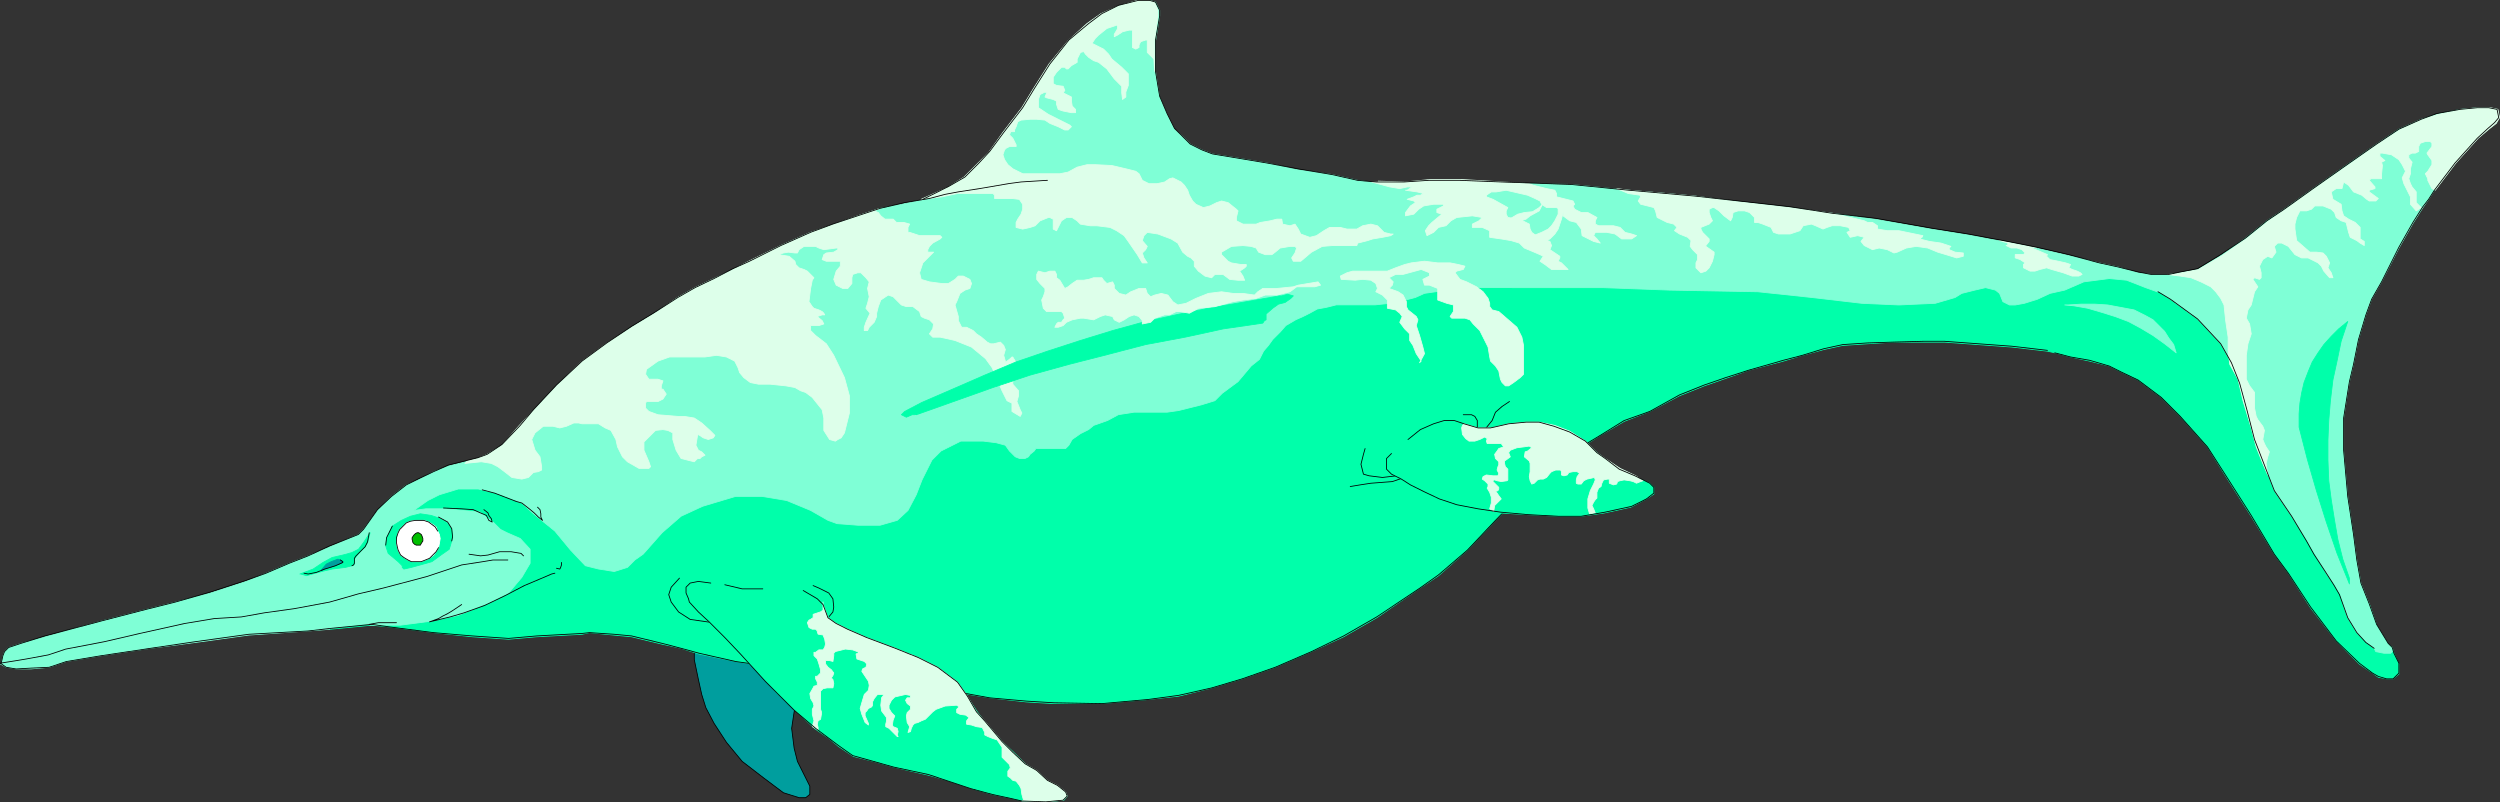 <?xml version="1.0" encoding="UTF-8" standalone="no"?>
<svg
   version="1.0"
   width="129.553mm"
   height="41.572mm"
   id="svg70"
   sodipodi:docname="Ichthyosaurus 1.wmf"
   xmlns:inkscape="http://www.inkscape.org/namespaces/inkscape"
   xmlns:sodipodi="http://sodipodi.sourceforge.net/DTD/sodipodi-0.dtd"
   xmlns="http://www.w3.org/2000/svg"
   xmlns:svg="http://www.w3.org/2000/svg">
  <rect width="100%" height="100%" fill="#333333" stroke="none"/>
  <sodipodi:namedview
     id="namedview70"
     pagecolor="#ffffff"
     bordercolor="#000000"
     borderopacity="0.25"
     inkscape:showpageshadow="2"
     inkscape:pageopacity="0.0"
     inkscape:pagecheckerboard="0"
     inkscape:deskcolor="#d1d1d1"
     inkscape:document-units="mm" />
  <defs
     id="defs1">
    <pattern
       id="WMFhbasepattern"
       patternUnits="userSpaceOnUse"
       width="6"
       height="6"
       x="0"
       y="0" />
  </defs>
  <path
     style="fill:#009e9e;fill-opacity:1;fill-rule:evenodd;stroke:none"
     d="m 135.986,124.227 v 5.011 l 0.808,3.88 0.646,2.91 0.808,2.586 1.616,3.071 2.424,3.718 3.07,3.718 4.202,3.233 3.878,2.91 3.07,0.97 h 1.293 l 0.808,-0.647 v -1.616 l -1.131,-2.263 -1.293,-2.586 -0.646,-2.586 -0.485,-3.88 0.485,-3.233 1.131,-3.395 1.131,-2.263 1.939,-3.718 -0.485,-2.748 -1.778,-2.101 -1.939,-1.94 -2.586,-1.132 z"
     id="path1" />
  <path
     style="fill:none;stroke:#000000;stroke-width:0.162px;stroke-linecap:round;stroke-linejoin:round;stroke-miterlimit:4;stroke-dasharray:none;stroke-opacity:1"
     d="m 135.986,124.227 v 5.011 l 0.808,3.88 0.646,2.91 0.808,2.586 1.616,3.071 2.424,3.718 3.07,3.718 4.202,3.233 3.878,2.91 3.07,0.97 h 1.293 l 0.808,-0.647 v -1.616 l -1.131,-2.263 -1.293,-2.586 -0.646,-2.586 -0.485,-3.88 0.485,-3.233 1.131,-3.395 1.131,-2.263 1.939,-3.718 -0.485,-2.748 -1.778,-2.101 -1.939,-1.94 -2.586,-1.132 -16.968,2.101 v 0"
     id="path2" />
  <path
     style="fill:#00ffaa;fill-opacity:1;fill-rule:evenodd;stroke:none"
     d="M 457.247,105.799 443.672,60.214 407.636,51.485 257.833,48.575 124.674,93.191 l -38.946,0.97 -7.757,3.88 -1.939,4.688 -11.474,20.529 8.242,-0.808 3.394,0.323 8.726,1.132 7.595,0.808 7.11,0.485 5.494,-0.485 8.888,-0.485 1.454,-0.323 4.848,0.485 3.394,0.323 5.979,1.455 3.717,0.808 3.555,1.132 7.11,1.455 12.605,1.94 3.717,0.323 4.848,0.808 5.333,0.323 4.848,0.808 4.525,0.647 5.01,0.808 8.888,1.455 7.272,0.808 5.333,0.323 h 9.373 l 9.05,-0.808 5.979,-0.647 6.464,-1.616 5.979,-1.778 6.464,-2.263 7.11,-3.071 6.302,-2.91 6.464,-3.718 8.242,-5.658 3.878,-2.586 5.656,-5.011 5.494,-5.819 4.848,-4.849 6.626,-5.819 4.202,-2.91 4.848,-3.071 4.686,-2.748 5.01,-1.94 5.818,-3.071 4.848,-1.94 4.202,-1.455 4.525,-1.616 6.787,-1.778 3.717,-1.132 4.202,-1.132 3.717,-0.808 4.848,-0.323 5.01,-0.323 h 5.979 4.04 l 13.251,0.97 6.949,0.808 1.454,0.323 3.07,0.808 3.717,0.808 3.878,0.97 2.262,1.132 3.394,1.616 4.525,3.395 3.717,3.718 5.333,5.981 4.04,6.466 4.525,7.113 4.525,7.436 2.747,3.718 4.363,6.789 5.01,6.466 4.525,4.526 2.586,1.778 1.131,0.808 1.616,0.323 h 1.293 l 1.131,-0.97 v -0.97 -0.97 l -0.97,-2.101 -0.323,-1.132 -0.808,-0.647 -2.262,-3.718 -1.454,-4.203 -6.787,-12.447 z"
     id="path3" />
  <path
     style="fill:none;stroke:#00ffaa;stroke-width:0.162px;stroke-linecap:round;stroke-linejoin:round;stroke-miterlimit:4;stroke-dasharray:none;stroke-opacity:1"
     d="M 457.247,105.799 443.672,60.214 407.636,51.485 257.833,48.575 124.674,93.191 l -38.946,0.97 -7.757,3.88 -1.939,4.688 -11.474,20.529 8.242,-0.808 3.394,0.323 8.726,1.132 7.595,0.808 7.11,0.485 5.494,-0.485 8.888,-0.485 1.454,-0.323 4.848,0.485 3.394,0.323 5.979,1.455 3.717,0.808 3.555,1.132 7.11,1.455 12.605,1.94 3.717,0.323 4.848,0.808 5.333,0.323 4.848,0.808 4.525,0.647 5.01,0.808 8.888,1.455 7.272,0.808 5.333,0.323 h 9.373 l 9.05,-0.808 5.979,-0.647 6.464,-1.616 5.979,-1.778 6.464,-2.263 7.11,-3.071 6.302,-2.91 6.464,-3.718 8.242,-5.658 3.878,-2.586 5.656,-5.011 5.494,-5.819 4.848,-4.849 6.626,-5.819 4.202,-2.91 4.848,-3.071 4.686,-2.748 5.01,-1.94 5.818,-3.071 4.848,-1.94 4.202,-1.455 4.525,-1.616 6.787,-1.778 3.717,-1.132 4.202,-1.132 3.717,-0.808 4.848,-0.323 5.01,-0.323 h 5.979 4.04 l 13.251,0.97 6.949,0.808 1.454,0.323 3.07,0.808 3.717,0.808 3.878,0.97 2.262,1.132 3.394,1.616 4.525,3.395 3.717,3.718 5.333,5.981 4.04,6.466 4.525,7.113 4.525,7.436 2.747,3.718 4.363,6.789 5.01,6.466 4.525,4.526 2.586,1.778 1.131,0.808 1.616,0.323 h 1.293 l 1.131,-0.97 v -0.97 -0.97 l -0.97,-2.101 -0.323,-1.132 -0.808,-0.647 -2.262,-3.718 -1.454,-4.203 -6.787,-12.447 v 0"
     id="path4" />
  <path
     style="fill:#7fffd6;fill-opacity:1;fill-rule:evenodd;stroke:none"
     d="m 296.132,56.335 h 17.776 l 13.09,0.485 17.291,0.323 10.666,1.132 9.696,1.132 7.272,0.323 7.11,-0.323 3.878,-1.132 1.293,-0.808 2.586,-0.647 2.101,-0.485 1.939,0.485 0.808,0.647 0.646,1.616 1.293,0.647 h 1.131 l 1.778,-0.323 2.586,-0.808 2.424,-1.132 2.909,-0.647 3.717,-1.616 5.01,-0.647 3.394,0.323 3.717,1.455 2.262,0.808 h 0.323 l 2.262,1.455 5.333,3.88 4.525,4.849 2.101,3.718 1.616,4.041 1.616,5.334 1.454,5.658 2.586,7.113 1.131,2.91 3.394,5.011 3.07,4.849 1.454,2.586 2.262,3.718 1.616,2.263 1.131,1.94 0.646,2.263 0.808,2.263 1.778,2.91 1.939,1.94 1.454,1.132 0.323,0.647 1.616,0.323 h 1.293 l 0.323,-0.323 v -0.808 l -0.808,-0.647 -2.262,-3.718 -1.454,-4.203 -1.616,-4.041 -0.808,-4.526 -0.646,-4.849 -1.131,-7.597 -0.808,-8.891 v -6.466 l 1.131,-7.113 0.808,-3.395 0.97,-4.849 1.454,-4.849 1.131,-3.071 1.939,-3.395 3.394,-6.628 2.747,-4.849 1.939,-3.071 1.131,-1.616 1.131,-1.778 4.04,-5.334 4.363,-4.849 2.101,-1.778 1.293,-1.132 0.808,-1.132 -0.323,-1.616 -1.616,-0.323 h -2.262 l -3.394,0.323 -4.525,0.97 -3.07,0.97 -4.363,1.94 -4.363,2.91 -5.333,3.718 -7.11,5.011 -5.656,4.041 -3.394,2.263 -4.202,3.395 -4.848,3.395 -4.525,2.748 -3.394,0.647 -2.262,0.323 h -3.394 l -2.586,-0.323 -3.878,-1.132 -3.717,-0.808 -5.979,-1.455 -6.302,-1.455 -5.656,-1.132 -7.757,-1.455 -7.11,-1.132 -10.989,-1.94 -8.403,-1.132 -8.403,-1.132 -10.019,-1.132 -8.726,-1.132 -12.766,-1.132 -11.312,-1.132 -13.574,-0.323 -8.242,-0.485 h -6.141 l -4.848,0.485 h -5.333 l -3.717,-0.485 -5.01,-1.132 -6.787,-0.97 -5.979,-1.293 -8.726,-1.455 -1.939,-0.323 -2.101,-0.808 -2.262,-1.132 -1.454,-1.455 -1.616,-1.455 -1.454,-2.91 -1.454,-3.395 -0.808,-5.011 V 8.002 l 0.808,-4.849 V 2.021 l -0.808,-1.616 -1.131,-0.323 h -2.262 l -3.878,1.132 -3.232,1.455 -2.586,1.94 -3.878,3.395 -3.717,4.526 -3.07,4.849 -2.262,3.718 -3.717,4.849 -2.747,3.88 -2.101,2.101 -2.747,2.748 -3.07,1.94 -5.171,2.425 1.293,-0.162 -4.848,0.97 -4.848,0.97 -3.878,1.293 -5.333,1.94 -4.363,1.455 -5.818,2.586 -6.141,3.071 -3.232,1.616 -3.717,1.778 -3.717,1.778 -3.394,1.94 -4.525,3.071 -4.525,2.748 -4.848,3.233 -4.848,3.556 -5.01,4.688 -4.525,4.849 -2.586,2.91 -3.555,3.88 -2.909,1.778 -1.778,0.808 -1.939,0.485 -3.878,0.97 -2.909,1.132 -3.07,1.616 -2.262,0.97 -2.909,2.263 -2.747,2.748 -2.747,3.718 -0.97,0.97 -5.656,2.425 -4.202,1.778 -3.717,1.455 -4.525,1.94 -4.04,1.616 -6.949,2.263 -6.787,1.778 -5.818,1.455 -8.726,2.263 -10.989,3.071 -4.686,1.293 -2.424,0.808 -0.808,0.808 -0.323,0.808 -0.323,1.616 H 0.081 l 1.131,0.647 1.939,0.323 h 2.909 l 3.555,-0.323 3.394,-1.132 6.787,-1.132 9.696,-1.455 8.726,-1.132 10.504,-1.455 11.635,-0.808 4.202,-0.323 h -1.131 l 5.01,-0.647 3.07,-0.323 h 2.424 1.131 l -2.586,0.162 h 5.979 l 6.141,-0.808 5.171,-1.132 5.656,-2.263 4.202,-2.101 2.586,-3.071 1.616,-2.748 v -2.748 l -1.939,-2.101 -2.586,-1.132 -1.293,-0.647 -1.454,-1.455 -2.586,-1.94 -6.787,-0.647 h -3.717 l -2.424,0.323 2.747,-1.94 2.262,-1.132 3.717,-1.132 h 3.878 l 3.555,0.808 5.01,1.94 2.262,2.101 4.202,3.395 3.07,3.718 2.909,3.071 2.586,0.647 3.07,0.485 2.586,-0.808 1.454,-1.455 1.616,-1.132 3.717,-4.203 3.717,-3.233 4.202,-1.94 6.464,-1.94 h 5.171 l 4.848,0.808 4.686,1.94 3.394,1.94 1.778,0.647 4.202,0.323 h 4.202 l 3.394,-0.97 2.101,-1.94 1.616,-3.071 1.131,-2.91 1.939,-3.88 1.778,-1.778 3.878,-1.94 h 3.07 1.293 l 2.586,0.323 1.778,0.485 0.808,1.132 1.131,1.132 0.808,0.323 h 1.131 l 0.646,-0.323 0.323,-0.485 0.808,-0.647 0.323,-0.485 h 0.808 1.131 1.131 1.454 1.293 l 0.646,-0.647 0.646,-1.132 1.616,-1.132 1.616,-0.808 0.97,-0.808 2.747,-0.97 2.101,-1.132 3.07,-0.485 h 3.07 3.394 l 2.262,-0.323 1.939,-0.485 2.586,-0.647 2.586,-0.808 1.454,-1.455 3.07,-2.263 2.586,-3.071 1.616,-1.293 0.808,-1.616 0.97,-1.132 0.808,-1.132 1.131,-1.132 0.323,-0.323 1.131,-1.293 1.939,-1.132 1.454,-0.647 1.293,-0.647 1.454,-0.808 1.778,-0.323 1.939,-0.485 h 2.262 1.454 1.939 1.939 l 3.07,-0.323 1.778,-0.323 3.07,-0.808 1.778,-0.808 2.262,-0.323 2.586,-0.323 1.293,-0.485 h 2.262 2.262 1.454 5.01 z"
     id="path5" />
  <path
     style="fill:none;stroke:#7fffd6;stroke-width:0.162px;stroke-linecap:round;stroke-linejoin:round;stroke-miterlimit:4;stroke-dasharray:none;stroke-opacity:1"
     d="m 296.132,56.335 h 17.776 l 13.09,0.485 17.291,0.323 10.666,1.132 9.696,1.132 7.272,0.323 7.11,-0.323 3.878,-1.132 1.293,-0.808 2.586,-0.647 2.101,-0.485 1.939,0.485 0.808,0.647 0.646,1.616 1.293,0.647 h 1.131 l 1.778,-0.323 2.586,-0.808 2.424,-1.132 2.909,-0.647 3.717,-1.616 5.01,-0.647 3.394,0.323 3.717,1.455 2.262,0.808 h 0.323 l 2.262,1.455 5.333,3.88 4.525,4.849 2.101,3.718 1.616,4.041 1.616,5.334 1.454,5.658 2.586,7.113 1.131,2.91 3.394,5.011 3.07,4.849 1.454,2.586 2.262,3.718 1.616,2.263 1.131,1.94 0.646,2.263 0.808,2.263 1.778,2.91 1.939,1.94 1.454,1.132 0.323,0.647 1.616,0.323 h 1.293 l 0.323,-0.323 v -0.808 l -0.808,-0.647 -2.262,-3.718 -1.454,-4.203 -1.616,-4.041 -0.808,-4.526 -0.646,-4.849 -1.131,-7.597 -0.808,-8.891 v -6.466 l 1.131,-7.113 0.808,-3.395 0.97,-4.849 1.454,-4.849 1.131,-3.071 1.939,-3.395 3.394,-6.628 2.747,-4.849 1.939,-3.071 1.131,-1.616 1.131,-1.778 4.04,-5.334 4.363,-4.849 2.101,-1.778 1.293,-1.132 0.808,-1.132 -0.323,-1.616 -1.616,-0.323 h -2.262 l -3.394,0.323 -4.525,0.97 -3.07,0.97 -4.363,1.94 -4.363,2.91 -5.333,3.718 -7.11,5.011 -5.656,4.041 -3.394,2.263 -4.202,3.395 -4.848,3.395 -4.525,2.748 -3.394,0.647 -2.262,0.323 h -3.394 l -2.586,-0.323 -3.878,-1.132 -3.717,-0.808 -5.979,-1.455 -6.302,-1.455 -5.656,-1.132 -7.757,-1.455 -7.11,-1.132 -10.989,-1.94 -8.403,-1.132 -8.403,-1.132 -10.019,-1.132 -8.726,-1.132 -12.766,-1.132 -11.312,-1.132 -13.574,-0.323 -8.242,-0.485 h -6.141 l -4.848,0.485 h -5.333 l -3.717,-0.485 -5.01,-1.132 -6.787,-0.97 -5.979,-1.293 -8.726,-1.455 -1.939,-0.323 -2.101,-0.808 -2.262,-1.132 -1.454,-1.455 -1.616,-1.455 -1.454,-2.91 -1.454,-3.395 -0.808,-5.011 V 8.002 l 0.808,-4.849 V 2.021 l -0.808,-1.616 -1.131,-0.323 h -2.262 l -3.878,1.132 -3.232,1.455 -2.586,1.94 -3.878,3.395 -3.717,4.526 -3.07,4.849 -2.262,3.718 -3.717,4.849 -2.747,3.88 -2.101,2.101 -2.747,2.748 -3.07,1.94 -5.171,2.425 1.293,-0.162 -4.848,0.97 -4.848,0.97 -3.878,1.293 -5.333,1.94 -4.363,1.455 -5.818,2.586 -6.141,3.071 -3.232,1.616 -3.717,1.778 -3.717,1.778 -3.394,1.94 -4.525,3.071 -4.525,2.748 -4.848,3.233 -4.848,3.556 -5.01,4.688 -4.525,4.849 -2.586,2.91 -3.555,3.88 -2.909,1.778 -1.778,0.808 -1.939,0.485 -3.878,0.97 -2.909,1.132 -3.07,1.616 -2.262,0.97 -2.909,2.263 -2.747,2.748 -2.747,3.718 -0.97,0.97 -5.656,2.425 -4.202,1.778 -3.717,1.455 -4.525,1.94 -4.04,1.616 -6.949,2.263 -6.787,1.778 -5.818,1.455 -8.726,2.263 -10.989,3.071 -4.686,1.293 -2.424,0.808 -0.808,0.808 -0.323,0.808 -0.323,1.616 H 0.081 l 1.131,0.647 1.939,0.323 h 2.909 l 3.555,-0.323 3.394,-1.132 6.787,-1.132 9.696,-1.455 8.726,-1.132 10.504,-1.455 11.635,-0.808 4.202,-0.323 h -1.131 l 5.01,-0.647 3.07,-0.323 h 2.424 1.131 l -2.586,0.162 h 5.979 l 6.141,-0.808 5.171,-1.132 5.656,-2.263 4.202,-2.101 2.586,-3.071 1.616,-2.748 v -2.748 l -1.939,-2.101 -2.586,-1.132 -1.293,-0.647 -1.454,-1.455 -2.586,-1.94 -6.787,-0.647 h -3.717 l -2.424,0.323 2.747,-1.94 2.262,-1.132 3.717,-1.132 h 3.878 l 3.555,0.808 5.01,1.94 2.262,2.101 4.202,3.395 3.07,3.718 2.909,3.071 2.586,0.647 3.07,0.485 2.586,-0.808 1.454,-1.455 1.616,-1.132 3.717,-4.203 3.717,-3.233 4.202,-1.94 6.464,-1.94 h 5.171 l 4.848,0.808 4.686,1.94 3.394,1.94 1.778,0.647 4.202,0.323 h 4.202 l 3.394,-0.97 2.101,-1.94 1.616,-3.071 1.131,-2.91 1.939,-3.88 1.778,-1.778 3.878,-1.94 h 3.07 1.293 l 2.586,0.323 1.778,0.485 0.808,1.132 1.131,1.132 0.808,0.323 h 1.131 l 0.646,-0.323 0.323,-0.485 0.808,-0.647 0.323,-0.485 h 0.808 1.131 1.131 1.454 1.293 l 0.646,-0.647 0.646,-1.132 1.616,-1.132 1.616,-0.808 0.97,-0.808 2.747,-0.97 2.101,-1.132 3.07,-0.485 h 3.07 3.394 l 2.262,-0.323 1.939,-0.485 2.586,-0.647 2.586,-0.808 1.454,-1.455 3.07,-2.263 2.586,-3.071 1.616,-1.293 0.808,-1.616 0.97,-1.132 0.808,-1.132 1.131,-1.132 0.323,-0.323 1.131,-1.293 1.939,-1.132 1.454,-0.647 1.293,-0.647 1.454,-0.808 1.778,-0.323 1.939,-0.485 h 2.262 1.454 1.939 1.939 l 3.07,-0.323 1.778,-0.323 3.07,-0.808 1.778,-0.808 2.262,-0.323 2.586,-0.323 1.293,-0.485 h 2.262 2.262 1.454 5.01 v 0"
     id="path6" />
  <path
     style="fill:#00ffaa;fill-opacity:1;fill-rule:evenodd;stroke:none"
     d="m 58.742,112.427 2.586,-0.97 1.939,-1.293 1.778,-0.97 2.101,-0.485 1.778,-0.485 1.293,-0.647 0.97,-1.293 1.293,-1.94 -0.485,1.94 -0.485,0.808 -0.808,0.808 -0.97,1.132 -0.323,0.485 v 0.97 l -0.162,0.162 -0.323,0.162 -1.293,0.323 -2.586,0.323 -2.101,0.485 -2.909,0.808 -1.131,-0.323 v 0 z"
     id="path7" />
  <path
     style="fill:none;stroke:#00ffaa;stroke-width:0.162px;stroke-linecap:round;stroke-linejoin:round;stroke-miterlimit:4;stroke-dasharray:none;stroke-opacity:1"
     d="m 58.742,112.427 2.586,-0.97 1.939,-1.293 1.778,-0.97 2.101,-0.485 1.778,-0.485 1.293,-0.647 0.97,-1.293 1.293,-1.94 -0.485,1.94 -0.485,0.808 -0.808,0.808 -0.97,1.132 -0.323,0.485 v 0.97 l -0.162,0.162 -0.323,0.162 -1.293,0.323 -2.586,0.323 -2.101,0.485 -2.909,0.808 -1.131,-0.323 v 0"
     id="path8" />
  <path
     style="fill:#00ffaa;fill-opacity:1;fill-rule:evenodd;stroke:none"
     d="m 77.972,110.002 -0.97,-0.808 -0.97,-0.808 -0.485,-1.455 0.162,-1.455 1.131,-2.425 1.778,-1.132 1.778,-0.808 1.939,-0.485 2.101,0.323 1.454,0.485 1.778,0.97 0.808,1.293 0.162,1.455 -0.162,0.808 -0.485,1.616 -1.616,1.132 -1.778,1.293 -2.262,0.647 -1.778,0.485 -1.454,0.323 -0.323,-0.323 v -0.323 z"
     id="path9" />
  <path
     style="fill:none;stroke:#00ffaa;stroke-width:0.162px;stroke-linecap:round;stroke-linejoin:round;stroke-miterlimit:4;stroke-dasharray:none;stroke-opacity:1"
     d="m 77.972,110.002 -0.97,-0.808 -0.97,-0.808 -0.485,-1.455 0.162,-1.455 1.131,-2.425 1.778,-1.132 1.778,-0.808 1.939,-0.485 2.101,0.323 1.454,0.485 1.778,0.97 0.808,1.293 0.162,1.455 -0.162,0.808 -0.485,1.616 -1.616,1.132 -1.778,1.293 -2.262,0.647 -1.778,0.485 -1.454,0.323 -0.323,-0.323 v -0.323 l -0.808,-0.808 v 0"
     id="path10" />
  <path
     style="fill:#009e9e;fill-opacity:1;fill-rule:evenodd;stroke:none"
     d="m 62.943,111.618 0.97,-1.132 0.97,-0.485 1.293,-0.485 0.485,0.162 0.485,0.323 v 0.162 l -1.454,0.647 -2.101,0.647 -0.646,0.323 v 0 z"
     id="path11" />
  <path
     style="fill:none;stroke:#009e9e;stroke-width:0.162px;stroke-linecap:round;stroke-linejoin:round;stroke-miterlimit:4;stroke-dasharray:none;stroke-opacity:1"
     d="m 62.943,111.618 0.97,-1.132 0.97,-0.485 1.293,-0.485 0.485,0.162 0.485,0.323 v 0.162 l -1.454,0.647 -2.101,0.647 -0.646,0.323 v 0"
     id="path12" />
  <path
     style="fill:#00ffaa;fill-opacity:1;fill-rule:evenodd;stroke:none"
     d="m 460.155,114.367 v 0 l -2.424,-5.981 -2.101,-6.143 -1.939,-6.143 -1.778,-6.143 -1.616,-6.304 v -0.485 -2.101 l 0.162,-2.101 0.323,-1.94 0.485,-2.101 0.808,-2.101 0.808,-1.94 1.131,-1.778 1.131,-1.616 1.454,-1.616 1.454,-1.455 1.778,-1.455 -1.293,3.88 -0.808,3.88 -0.808,3.718 -0.485,4.041 -0.323,3.88 -0.162,3.88 v 3.88 l 0.162,4.041 0.485,3.718 0.646,4.041 0.646,3.718 0.97,3.88 1.293,3.718 v 0.162 z"
     id="path13" />
  <path
     style="fill:none;stroke:#00ffaa;stroke-width:0.162px;stroke-linecap:round;stroke-linejoin:round;stroke-miterlimit:4;stroke-dasharray:none;stroke-opacity:1"
     d="m 460.155,114.367 v 0 l -2.424,-5.981 -2.101,-6.143 -1.939,-6.143 -1.778,-6.143 -1.616,-6.304 v -0.485 -2.101 l 0.162,-2.101 0.323,-1.94 0.485,-2.101 0.808,-2.101 0.808,-1.94 1.131,-1.778 1.131,-1.616 1.454,-1.616 1.454,-1.455 1.778,-1.455 -1.293,3.88 -0.808,3.88 -0.808,3.718 -0.485,4.041 -0.323,3.88 -0.162,3.88 v 3.88 l 0.162,4.041 0.485,3.718 0.646,4.041 0.646,3.718 0.97,3.88 1.293,3.718 v 0.162 0.97 0"
     id="path14" />
  <path
     style="fill:#7fffd6;fill-opacity:1;fill-rule:evenodd;stroke:none"
     d="m 405.05,59.729 2.586,-0.162 h 2.586 l 2.586,0.162 2.586,0.485 2.586,0.485 0.97,0.485 1.293,0.647 1.454,0.808 1.131,1.132 1.131,1.132 0.808,1.293 0.97,1.293 0.485,1.616 -2.262,-1.778 -2.262,-1.616 -2.424,-1.455 -2.424,-1.293 -2.586,-0.97 -2.586,-0.808 -2.747,-0.808 -2.747,-0.485 -1.778,-0.162 z"
     id="path15" />
  <path
     style="fill:none;stroke:#7fffd6;stroke-width:0.162px;stroke-linecap:round;stroke-linejoin:round;stroke-miterlimit:4;stroke-dasharray:none;stroke-opacity:1"
     d="m 405.05,59.729 2.586,-0.162 h 2.586 l 2.586,0.162 2.586,0.485 2.586,0.485 0.97,0.485 1.293,0.647 1.454,0.808 1.131,1.132 1.131,1.132 0.808,1.293 0.97,1.293 0.485,1.616 -2.262,-1.778 -2.262,-1.616 -2.424,-1.455 -2.424,-1.293 -2.586,-0.97 -2.586,-0.808 -2.747,-0.808 -2.747,-0.485 -1.778,-0.162 h 0.646 v 0"
     id="path16" />
  <path
     style="fill:#ddffea;fill-opacity:1;fill-rule:evenodd;stroke:none"
     d="m 171.215,41.301 0.808,0.323 0.485,0.647 0.808,0.647 h 1.616 l 0.646,0.647 h 1.454 l 1.131,0.323 -0.323,0.647 v 0.97 h 0.323 l 1.939,0.647 h 1.616 0.97 1.454 l 0.323,0.323 -0.323,0.323 -1.454,0.808 -0.646,0.647 -0.323,0.647 v 0.485 h 0.97 0.162 l -1.131,1.132 -0.97,0.97 -0.323,0.97 -0.323,0.97 0.323,1.293 1.616,0.485 2.424,0.323 h 1.293 l 1.293,-0.808 0.646,-0.647 h 0.97 l 1.293,0.647 0.323,0.808 -0.323,0.97 -0.97,0.323 -0.97,0.647 -0.646,1.616 -0.323,0.647 0.646,2.263 v 0.808 l 0.323,0.647 0.323,0.647 h 0.97 l 1.293,0.647 0.646,0.647 0.97,0.647 1.131,0.97 0.646,0.323 h 0.646 l 1.293,-0.323 0.646,0.647 0.323,0.808 -0.323,1.132 0.323,1.132 v 0.323 l 0.323,-0.323 0.646,-0.485 0.323,-0.323 h 0.162 l 0.485,0.808 v 2.263 l -0.485,1.293 V 75.248 l 1.131,1.293 v 0.97 l -0.323,1.132 0.646,1.616 0.323,0.647 -0.323,0.647 -1.616,-0.97 v -1.616 l -0.97,-0.485 -0.97,-1.94 -0.97,-2.263 -0.97,-2.263 -1.293,-1.778 -2.747,-2.263 -3.232,-1.293 -2.909,-0.647 h -1.454 l -0.646,-0.647 0.646,-0.97 0.162,-0.97 -0.808,-0.808 -0.97,-0.323 -0.646,-0.323 -0.323,-0.97 -1.293,-0.97 h -1.293 l -0.97,-0.323 -0.97,-0.97 -0.646,-0.647 -0.97,-0.323 -1.454,0.97 -0.485,1.293 -0.323,1.293 v 0.647 l -0.485,1.132 -0.97,0.97 -0.323,0.647 h -0.646 v -0.647 l 0.323,-0.97 0.808,-1.778 -0.808,-0.97 0.323,-0.97 0.323,-1.293 -0.323,-1.616 0.323,-1.293 -0.646,-0.808 -0.97,-0.97 h -0.646 l -0.97,0.323 -0.162,0.647 v 1.132 l -0.808,0.97 h -0.97 l -1.293,-0.647 -0.485,-1.132 0.485,-1.616 0.808,-0.97 v -0.97 h -1.293 -1.454 l -0.808,-0.323 0.323,-0.97 0.485,-0.323 1.454,-0.162 0.808,-0.485 v -0.323 h -0.323 l -2.424,0.323 -0.97,-0.323 -0.646,-0.323 h -0.97 -1.293 l -0.97,0.647 -0.323,0.647 h -0.485 l -1.293,-0.162 -0.97,0.162 -0.97,0.323 2.101,0.323 1.131,0.97 0.162,0.647 0.646,0.647 0.97,0.323 0.646,0.323 1.293,1.293 -0.323,0.485 -0.323,1.616 -0.323,2.586 0.646,0.97 0.323,0.323 0.97,0.323 0.646,0.323 0.323,0.323 0.162,0.323 h -0.485 l -0.97,0.323 0.97,0.808 0.323,0.647 -0.97,0.323 h -0.646 -0.97 v 0.97 l 0.97,0.97 2.101,1.616 1.454,2.263 2.101,4.365 0.97,3.556 v 3.395 l -0.97,3.88 -0.646,0.97 -0.646,0.323 -0.485,0.323 -1.131,-0.323 -1.131,-1.778 V 83.492 81.875 l -0.323,-1.616 -1.293,-1.616 -0.646,-0.808 -1.293,-0.97 -0.97,-0.323 -1.131,-0.647 -1.778,-0.323 -3.07,-0.323 h -2.262 l -1.616,-0.323 -1.293,-0.97 -0.808,-0.97 -0.323,-0.97 -0.646,-1.293 -1.616,-0.808 -1.939,-0.323 -2.262,0.323 h -2.424 -1.616 -2.262 -0.646 l -2.262,0.808 -2.262,1.616 -0.162,0.97 0.646,0.97 h 0.485 1.293 l 0.97,0.323 -0.323,0.97 v 0.647 h 0.323 l 0.646,0.97 -0.646,0.97 -0.97,0.485 h -1.293 -0.97 l -0.162,0.323 v 0.97 l 0.646,0.647 1.778,0.647 3.878,0.323 h 1.293 l 1.939,0.323 1.454,0.97 1.616,1.455 0.97,0.97 -0.323,0.485 -0.97,0.323 -0.97,-0.323 -0.97,-0.647 -0.162,0.162 -0.323,1.94 0.485,0.97 0.646,0.323 0.646,0.647 -0.646,0.323 -0.323,0.323 h -0.485 l -0.323,0.323 -0.323,0.323 -2.586,-0.647 -0.97,-1.616 -0.646,-2.101 V 85.27 84.785 l -0.97,-0.485 -0.97,-0.162 -1.454,0.162 -0.97,0.97 -0.808,0.808 -0.485,0.485 v 1.616 l 0.97,2.263 0.323,0.97 -0.323,0.323 h -0.97 -0.97 l -2.262,-1.293 -0.97,-0.97 -0.97,-1.94 -0.323,-1.455 -0.97,-1.778 -1.131,-0.485 -1.293,-0.808 h -2.101 -1.131 l -0.646,-0.162 h -0.97 l -1.454,0.647 -1.293,0.323 -1.293,-0.323 h -1.939 l -1.616,1.293 -0.646,1.293 0.646,2.101 0.97,1.293 0.323,1.94 v 0.647 l -0.646,0.323 -0.97,0.162 -0.97,0.97 -1.293,0.323 -1.939,-0.323 -1.454,-1.132 -1.293,-0.97 -1.293,-0.647 -1.939,-0.323 -3.232,0.323 0.485,-0.485 1.939,-0.485 1.939,-0.808 2.909,-1.778 3.394,-3.88 2.747,-2.91 4.525,-4.849 4.848,-4.688 4.848,-3.556 5.01,-3.233 4.525,-2.748 4.525,-3.071 3.394,-1.94 3.717,-1.778 3.717,-1.778 3.07,-1.616 6.302,-3.071 5.818,-2.586 4.202,-1.455 5.494,-1.94 3.878,-1.293 z"
     id="path17" />
  <path
     style="fill:none;stroke:#ddffea;stroke-width:0.162px;stroke-linecap:round;stroke-linejoin:round;stroke-miterlimit:4;stroke-dasharray:none;stroke-opacity:1"
     d="m 171.215,41.301 0.808,0.323 0.485,0.647 0.808,0.647 h 1.616 l 0.646,0.647 h 1.454 l 1.131,0.323 -0.323,0.647 v 0.97 h 0.323 l 1.939,0.647 h 1.616 0.97 1.454 l 0.323,0.323 -0.323,0.323 -1.454,0.808 -0.646,0.647 -0.323,0.647 v 0.485 h 0.97 0.162 l -1.131,1.132 -0.97,0.97 -0.323,0.97 -0.323,0.97 0.323,1.293 1.616,0.485 2.424,0.323 h 1.293 l 1.293,-0.808 0.646,-0.647 h 0.97 l 1.293,0.647 0.323,0.808 -0.323,0.97 -0.97,0.323 -0.97,0.647 -0.646,1.616 -0.323,0.647 0.646,2.263 v 0.808 l 0.323,0.647 0.323,0.647 h 0.97 l 1.293,0.647 0.646,0.647 0.97,0.647 1.131,0.97 0.646,0.323 h 0.646 l 1.293,-0.323 0.646,0.647 0.323,0.808 -0.323,1.132 0.323,1.132 v 0.323 l 0.323,-0.323 0.646,-0.485 0.323,-0.323 h 0.162 l 0.485,0.808 v 2.263 l -0.485,1.293 V 75.248 l 1.131,1.293 v 0.97 l -0.323,1.132 0.646,1.616 0.323,0.647 -0.323,0.647 -1.616,-0.97 v -1.616 l -0.97,-0.485 -0.97,-1.94 -0.97,-2.263 -0.97,-2.263 -1.293,-1.778 -2.747,-2.263 -3.232,-1.293 -2.909,-0.647 h -1.454 l -0.646,-0.647 0.646,-0.97 0.162,-0.97 -0.808,-0.808 -0.97,-0.323 -0.646,-0.323 -0.323,-0.97 -1.293,-0.97 h -1.293 l -0.97,-0.323 -0.97,-0.97 -0.646,-0.647 -0.97,-0.323 -1.454,0.97 -0.485,1.293 -0.323,1.293 v 0.647 l -0.485,1.132 -0.97,0.97 -0.323,0.647 h -0.646 v -0.647 l 0.323,-0.97 0.808,-1.778 -0.808,-0.97 0.323,-0.97 0.323,-1.293 -0.323,-1.616 0.323,-1.293 -0.646,-0.808 -0.97,-0.97 h -0.646 l -0.97,0.323 -0.162,0.647 v 1.132 l -0.808,0.97 h -0.97 l -1.293,-0.647 -0.485,-1.132 0.485,-1.616 0.808,-0.97 v -0.97 h -1.293 -1.454 l -0.808,-0.323 0.323,-0.97 0.485,-0.323 1.454,-0.162 0.808,-0.485 v -0.323 h -0.323 l -2.424,0.323 -0.97,-0.323 -0.646,-0.323 h -0.97 -1.293 l -0.97,0.647 -0.323,0.647 h -0.485 l -1.293,-0.162 -0.97,0.162 -0.97,0.323 2.101,0.323 1.131,0.97 0.162,0.647 0.646,0.647 0.97,0.323 0.646,0.323 1.293,1.293 -0.323,0.485 -0.323,1.616 -0.323,2.586 0.646,0.97 0.323,0.323 0.97,0.323 0.646,0.323 0.323,0.323 0.162,0.323 h -0.485 l -0.97,0.323 0.97,0.808 0.323,0.647 -0.97,0.323 h -0.646 -0.97 v 0.97 l 0.97,0.97 2.101,1.616 1.454,2.263 2.101,4.365 0.97,3.556 v 3.395 l -0.97,3.88 -0.646,0.97 -0.646,0.323 -0.485,0.323 -1.131,-0.323 -1.131,-1.778 V 83.492 81.875 l -0.323,-1.616 -1.293,-1.616 -0.646,-0.808 -1.293,-0.97 -0.97,-0.323 -1.131,-0.647 -1.778,-0.323 -3.07,-0.323 h -2.262 l -1.616,-0.323 -1.293,-0.97 -0.808,-0.97 -0.323,-0.97 -0.646,-1.293 -1.616,-0.808 -1.939,-0.323 -2.262,0.323 h -2.424 -1.616 -2.262 -0.646 l -2.262,0.808 -2.262,1.616 -0.162,0.97 0.646,0.97 h 0.485 1.293 l 0.97,0.323 -0.323,0.97 v 0.647 h 0.323 l 0.646,0.97 -0.646,0.97 -0.97,0.485 h -1.293 -0.97 l -0.162,0.323 v 0.97 l 0.646,0.647 1.778,0.647 3.878,0.323 h 1.293 l 1.939,0.323 1.454,0.97 1.616,1.455 0.97,0.97 -0.323,0.485 -0.97,0.323 -0.97,-0.323 -0.97,-0.647 -0.162,0.162 -0.323,1.94 0.485,0.97 0.646,0.323 0.646,0.647 -0.646,0.323 -0.323,0.323 h -0.485 l -0.323,0.323 -0.323,0.323 -2.586,-0.647 -0.97,-1.616 -0.646,-2.101 V 85.27 84.785 l -0.97,-0.485 -0.97,-0.162 -1.454,0.162 -0.97,0.97 -0.808,0.808 -0.485,0.485 v 1.616 l 0.97,2.263 0.323,0.97 -0.323,0.323 h -0.97 -0.97 l -2.262,-1.293 -0.97,-0.97 -0.97,-1.94 -0.323,-1.455 -0.97,-1.778 -1.131,-0.485 -1.293,-0.808 h -2.101 -1.131 l -0.646,-0.162 h -0.97 l -1.454,0.647 -1.293,0.323 -1.293,-0.323 h -1.939 l -1.616,1.293 -0.646,1.293 0.646,2.101 0.97,1.293 0.323,1.94 v 0.647 l -0.646,0.323 -0.97,0.162 -0.97,0.97 -1.293,0.323 -1.939,-0.323 -1.454,-1.132 -1.293,-0.97 -1.293,-0.647 -1.939,-0.323 -3.232,0.323 0.485,-0.485 1.939,-0.485 1.939,-0.808 2.909,-1.778 3.394,-3.88 2.747,-2.91 4.525,-4.849 4.848,-4.688 4.848,-3.556 5.01,-3.233 4.525,-2.748 4.525,-3.071 3.394,-1.94 3.717,-1.778 3.717,-1.778 3.07,-1.616 6.302,-3.071 5.818,-2.586 4.202,-1.455 5.494,-1.94 3.878,-1.293 -1.131,0.485 v 0"
     id="path18" />
  <path
     style="fill:#ddffea;fill-opacity:1;fill-rule:evenodd;stroke:none"
     d="m 225.997,11.558 -0.646,-0.647 -0.646,-0.647 V 9.295 8.487 7.84 h -0.323 l -0.97,0.323 -0.323,0.647 v 0.485 l -0.646,0.323 -0.646,-0.323 V 9.133 8.163 6.87 5.9 h -0.646 l -1.293,0.323 -0.97,0.647 -0.646,0.323 V 6.708 l 0.485,-0.808 0.162,-0.323 V 4.93 h -0.162 l -1.939,0.647 -1.616,1.293 -0.646,0.647 -0.646,0.97 2.262,1.132 0.97,0.97 0.646,0.97 1.939,1.616 1.293,1.293 v 0.97 1.293 l -0.485,1.293 v 0.97 l -0.646,0.485 -0.162,-1.293 v -1.293 l -1.454,-1.455 -1.454,-1.94 -1.616,-1.293 -0.97,-0.323 -0.97,-0.647 -0.646,-0.647 -0.323,-0.485 -0.646,0.162 -0.646,1.293 v 0.647 l -1.131,0.647 -0.646,0.647 h -0.323 l -0.323,-0.323 h -0.646 l -0.97,0.97 -0.646,0.97 v 1.293 l 0.646,0.323 1.293,0.162 0.323,0.808 -0.323,0.485 0.646,0.323 0.97,0.485 v 0.808 l 0.162,0.97 0.646,0.647 v 0.647 h -0.808 l -1.616,-0.323 -0.97,-0.323 -0.323,-0.97 v -0.647 l -0.646,-0.323 -1.293,-0.323 -0.323,-0.162 0.323,-0.808 -0.323,-0.162 -0.97,0.485 -0.323,0.97 v 1.616 l 1.939,1.293 2.262,1.132 1.293,0.647 0.646,0.323 0.323,0.323 -0.646,0.647 h -0.646 l -1.293,-0.647 -1.616,-0.647 -0.97,-0.647 -1.616,-0.162 h -1.293 l -1.778,0.162 -0.646,0.323 -0.323,0.97 -0.323,0.647 v 0.323 h -0.646 v -0.323 l -0.323,0.97 0.646,0.647 0.646,1.293 v 0.323 h -1.293 l -0.646,0.323 -0.323,0.323 -0.323,0.97 0.323,0.97 0.646,0.97 0.97,0.808 1.939,0.97 h 3.717 1.616 1.939 l 1.616,-0.323 1.778,-0.97 1.939,-0.485 h 1.616 l 3.232,0.162 2.747,0.647 1.939,0.485 0.646,0.485 0.646,1.293 1.293,0.647 h 1.616 l 1.454,-0.323 0.97,-0.647 0.646,-0.162 1.616,0.808 0.646,0.647 0.646,0.97 0.323,0.97 0.646,1.132 0.646,0.647 1.454,0.647 1.293,-0.323 1.293,-0.647 0.97,-0.323 1.293,0.323 1.616,1.293 0.323,0.323 -0.323,1.293 v 0.647 l 1.293,0.647 h 2.586 l 0.808,-0.323 1.939,-0.323 1.293,-0.323 h 0.97 l 0.162,0.97 1.454,0.323 0.97,-0.323 0.646,0.97 0.485,0.97 1.778,0.647 1.293,-0.323 1.454,-0.97 1.131,-0.647 h 2.101 l 1.293,0.323 h 1.939 l 1.131,-0.647 1.616,-0.323 1.293,0.323 0.646,0.647 0.646,0.647 1.293,0.323 h 0.485 l -0.485,0.323 -1.616,0.323 -1.939,0.323 -0.97,0.323 -0.646,0.162 -1.293,0.323 -0.162,0.485 h -0.97 -1.293 -2.586 l -1.939,0.162 -2.101,1.132 -2.101,1.778 h -1.454 l -0.323,-0.647 0.646,-0.97 0.323,-0.97 -0.323,-0.323 h -0.97 l -1.939,0.323 -0.97,0.808 -0.646,0.485 h -1.293 l -1.293,-0.485 -0.485,-0.808 -0.97,-0.323 -1.616,-0.162 -2.262,0.162 -1.939,1.132 v 0.485 l 1.293,1.293 0.646,0.323 1.939,0.323 h 0.97 v 0.323 l -0.323,0.323 -0.97,0.647 0.646,0.97 0.323,0.808 h -1.293 l -1.616,-0.162 -1.293,-0.97 h -1.616 l -0.646,0.647 -1.293,-0.323 -1.293,-0.97 -0.808,-0.97 v -0.97 l -0.646,-0.647 -0.646,-0.323 -0.97,-0.808 -0.97,-1.778 -1.293,-0.808 -2.586,-0.97 -2.101,-0.323 -0.646,0.647 -0.323,0.97 0.97,1.132 -0.323,0.647 -0.646,0.647 0.323,0.97 0.646,0.97 h -0.97 l -0.97,-1.616 -1.778,-2.586 -0.808,-1.132 -1.454,-0.97 -1.293,-0.647 -2.586,-0.323 h -1.293 l -1.939,-0.323 -0.646,-0.647 -0.97,-0.647 h -1.131 l -0.97,0.647 -0.323,0.647 -0.323,0.647 -0.323,0.647 -0.646,-0.323 v -0.97 -0.97 l -0.646,-0.323 h -0.323 l -1.616,0.647 -0.97,0.97 -0.97,0.323 -1.454,0.323 -1.293,-0.323 v -0.97 l 0.323,-0.647 0.646,-0.97 0.323,-0.97 v -0.97 l -0.646,-0.97 -1.293,-0.162 h -1.939 -0.97 -0.646 V 38.23 l -0.323,-0.323 h -2.747 -4.202 l -3.07,0.647 -4.04,0.485 5.333,-2.425 3.07,-1.94 2.747,-2.748 2.101,-2.101 2.747,-3.88 3.717,-4.849 2.262,-3.718 3.07,-4.849 3.717,-4.526 3.717,-3.395 2.747,-1.94 3.232,-1.455 3.878,-1.132 h 2.262 l 1.131,0.323 0.646,1.616 v 1.132 l -0.646,4.849 v 5.981 z"
     id="path19" />
  <path
     style="fill:none;stroke:#ddffea;stroke-width:0.162px;stroke-linecap:round;stroke-linejoin:round;stroke-miterlimit:4;stroke-dasharray:none;stroke-opacity:1"
     d="m 225.997,11.558 -0.646,-0.647 -0.646,-0.647 V 9.295 8.487 7.84 h -0.323 l -0.97,0.323 -0.323,0.647 v 0.485 l -0.646,0.323 -0.646,-0.323 V 9.133 8.163 6.87 5.9 h -0.646 l -1.293,0.323 -0.97,0.647 -0.646,0.323 V 6.708 l 0.485,-0.808 0.162,-0.323 V 4.93 h -0.162 l -1.939,0.647 -1.616,1.293 -0.646,0.647 -0.646,0.97 2.262,1.132 0.97,0.97 0.646,0.97 1.939,1.616 1.293,1.293 v 0.97 1.293 l -0.485,1.293 v 0.97 l -0.646,0.485 -0.162,-1.293 v -1.293 l -1.454,-1.455 -1.454,-1.94 -1.616,-1.293 -0.97,-0.323 -0.97,-0.647 -0.646,-0.647 -0.323,-0.485 -0.646,0.162 -0.646,1.293 v 0.647 l -1.131,0.647 -0.646,0.647 h -0.323 l -0.323,-0.323 h -0.646 l -0.97,0.97 -0.646,0.97 v 1.293 l 0.646,0.323 1.293,0.162 0.323,0.808 -0.323,0.485 0.646,0.323 0.97,0.485 v 0.808 l 0.162,0.97 0.646,0.647 v 0.647 h -0.808 l -1.616,-0.323 -0.97,-0.323 -0.323,-0.97 v -0.647 l -0.646,-0.323 -1.293,-0.323 -0.323,-0.162 0.323,-0.808 -0.323,-0.162 -0.97,0.485 -0.323,0.97 v 1.616 l 1.939,1.293 2.262,1.132 1.293,0.647 0.646,0.323 0.323,0.323 -0.646,0.647 h -0.646 l -1.293,-0.647 -1.616,-0.647 -0.97,-0.647 -1.616,-0.162 h -1.293 l -1.778,0.162 -0.646,0.323 -0.323,0.97 -0.323,0.647 v 0.323 h -0.646 v -0.323 l -0.323,0.97 0.646,0.647 0.646,1.293 v 0.323 h -1.293 l -0.646,0.323 -0.323,0.323 -0.323,0.97 0.323,0.97 0.646,0.97 0.97,0.808 1.939,0.97 h 3.717 1.616 1.939 l 1.616,-0.323 1.778,-0.97 1.939,-0.485 h 1.616 l 3.232,0.162 2.747,0.647 1.939,0.485 0.646,0.485 0.646,1.293 1.293,0.647 h 1.616 l 1.454,-0.323 0.97,-0.647 0.646,-0.162 1.616,0.808 0.646,0.647 0.646,0.97 0.323,0.97 0.646,1.132 0.646,0.647 1.454,0.647 1.293,-0.323 1.293,-0.647 0.97,-0.323 1.293,0.323 1.616,1.293 0.323,0.323 -0.323,1.293 v 0.647 l 1.293,0.647 h 2.586 l 0.808,-0.323 1.939,-0.323 1.293,-0.323 h 0.97 l 0.162,0.97 1.454,0.323 0.97,-0.323 0.646,0.97 0.485,0.97 1.778,0.647 1.293,-0.323 1.454,-0.97 1.131,-0.647 h 2.101 l 1.293,0.323 h 1.939 l 1.131,-0.647 1.616,-0.323 1.293,0.323 0.646,0.647 0.646,0.647 1.293,0.323 h 0.485 l -0.485,0.323 -1.616,0.323 -1.939,0.323 -0.97,0.323 -0.646,0.162 -1.293,0.323 -0.162,0.485 h -0.97 -1.293 -2.586 l -1.939,0.162 -2.101,1.132 -2.101,1.778 h -1.454 l -0.323,-0.647 0.646,-0.97 0.323,-0.97 -0.323,-0.323 h -0.97 l -1.939,0.323 -0.97,0.808 -0.646,0.485 h -1.293 l -1.293,-0.485 -0.485,-0.808 -0.97,-0.323 -1.616,-0.162 -2.262,0.162 -1.939,1.132 v 0.485 l 1.293,1.293 0.646,0.323 1.939,0.323 h 0.97 v 0.323 l -0.323,0.323 -0.97,0.647 0.646,0.97 0.323,0.808 h -1.293 l -1.616,-0.162 -1.293,-0.97 h -1.616 l -0.646,0.647 -1.293,-0.323 -1.293,-0.97 -0.808,-0.97 v -0.97 l -0.646,-0.647 -0.646,-0.323 -0.97,-0.808 -0.97,-1.778 -1.293,-0.808 -2.586,-0.97 -2.101,-0.323 -0.646,0.647 -0.323,0.97 0.97,1.132 -0.323,0.647 -0.646,0.647 0.323,0.97 0.646,0.97 h -0.97 l -0.97,-1.616 -1.778,-2.586 -0.808,-1.132 -1.454,-0.97 -1.293,-0.647 -2.586,-0.323 h -1.293 l -1.939,-0.323 -0.646,-0.647 -0.97,-0.647 h -1.131 l -0.97,0.647 -0.323,0.647 -0.323,0.647 -0.323,0.647 -0.646,-0.323 v -0.97 -0.97 l -0.646,-0.323 h -0.323 l -1.616,0.647 -0.97,0.97 -0.97,0.323 -1.454,0.323 -1.293,-0.323 v -0.97 l 0.323,-0.647 0.646,-0.97 0.323,-0.97 v -0.97 l -0.646,-0.97 -1.293,-0.162 h -1.939 -0.97 -0.646 V 38.23 l -0.323,-0.323 h -2.747 -4.202 l -3.07,0.647 -4.04,0.485 5.333,-2.425 3.07,-1.94 2.747,-2.748 2.101,-2.101 2.747,-3.88 3.717,-4.849 2.262,-3.718 3.07,-4.849 3.717,-4.526 3.717,-3.395 2.747,-1.94 3.232,-1.455 3.878,-1.132 h 2.262 l 1.131,0.323 0.646,1.616 v 1.132 l -0.646,4.849 v 5.981 l -0.162,-2.425 v 0"
     id="path20" />
  <path
     style="fill:#ddffea;fill-opacity:1;fill-rule:evenodd;stroke:none"
     d="m 262.519,54.072 1.293,-0.647 1.131,-0.323 h 2.262 1.939 2.586 l 1.616,-0.647 1.778,-0.647 1.293,-0.323 2.586,-0.323 2.586,0.323 h 2.424 l 1.616,0.323 1.293,0.323 -0.323,0.647 -1.293,0.323 -0.323,0.323 0.97,1.293 1.293,0.485 1.939,0.97 1.293,0.97 0.97,1.293 0.323,0.97 v 0.647 l 0.485,0.647 1.293,0.323 3.555,3.071 0.97,1.94 0.323,1.616 v 1.293 1.293 1.778 1.293 l -0.646,0.647 -1.293,0.97 -0.97,0.647 h -0.646 l -0.646,-0.647 -0.323,-0.647 -0.323,-1.616 -0.646,-0.97 -0.97,-0.97 -0.162,-0.808 -0.323,-1.94 -0.646,-1.293 -0.97,-1.94 -1.293,-1.293 -0.646,-0.808 -0.97,-0.323 h -0.97 -1.616 l -0.323,-0.323 0.646,-0.97 v -1.293 l -1.293,-0.323 -1.778,-0.647 v -1.293 -0.97 l -1.616,-0.647 h -0.97 l -0.323,-1.132 1.293,-0.647 v -0.647 l -1.616,-0.647 -3.555,0.97 h -1.454 l -1.293,0.647 0.808,0.808 -0.162,0.647 -0.646,0.647 1.778,0.647 0.97,0.647 0.646,1.293 v 0.97 l 0.323,0.647 1.616,1.293 0.323,0.647 -0.323,1.132 0.646,1.94 0.646,2.263 0.323,1.293 -0.97,1.778 0.323,-0.323 -0.97,-1.455 -0.646,-1.616 -0.646,-0.97 v -1.293 l -0.97,-0.97 -0.485,-0.647 -0.485,-0.647 0.485,-1.132 -0.485,-0.647 -0.808,-0.647 -1.616,-0.323 V 59.729 58.759 l -0.97,-0.97 -1.293,-0.647 0.323,-0.647 -0.323,-0.97 -0.97,-0.647 -1.616,-0.162 -1.454,0.162 -2.747,-0.162 z"
     id="path21" />
  <path
     style="fill:none;stroke:#ddffea;stroke-width:0.162px;stroke-linecap:round;stroke-linejoin:round;stroke-miterlimit:4;stroke-dasharray:none;stroke-opacity:1"
     d="m 262.519,54.072 1.293,-0.647 1.131,-0.323 h 2.262 1.939 2.586 l 1.616,-0.647 1.778,-0.647 1.293,-0.323 2.586,-0.323 2.586,0.323 h 2.424 l 1.616,0.323 1.293,0.323 -0.323,0.647 -1.293,0.323 -0.323,0.323 0.97,1.293 1.293,0.485 1.939,0.97 1.293,0.97 0.97,1.293 0.323,0.97 v 0.647 l 0.485,0.647 1.293,0.323 3.555,3.071 0.97,1.94 0.323,1.616 v 1.293 1.293 1.778 1.293 l -0.646,0.647 -1.293,0.97 -0.97,0.647 h -0.646 l -0.646,-0.647 -0.323,-0.647 -0.323,-1.616 -0.646,-0.97 -0.97,-0.97 -0.162,-0.808 -0.323,-1.94 -0.646,-1.293 -0.97,-1.94 -1.293,-1.293 -0.646,-0.808 -0.97,-0.323 h -0.97 -1.616 l -0.323,-0.323 0.646,-0.97 v -1.293 l -1.293,-0.323 -1.778,-0.647 v -1.293 -0.97 l -1.616,-0.647 h -0.97 l -0.323,-1.132 1.293,-0.647 v -0.647 l -1.616,-0.647 -3.555,0.97 h -1.454 l -1.293,0.647 0.808,0.808 -0.162,0.647 -0.646,0.647 1.778,0.647 0.97,0.647 0.646,1.293 v 0.97 l 0.323,0.647 1.616,1.293 0.323,0.647 -0.323,1.132 0.646,1.94 0.646,2.263 0.323,1.293 -0.97,1.778 0.323,-0.323 -0.97,-1.455 -0.646,-1.616 -0.646,-0.97 v -1.293 l -0.97,-0.97 -0.485,-0.647 -0.485,-0.647 0.485,-1.132 -0.485,-0.647 -0.808,-0.647 -1.616,-0.323 V 59.729 58.759 l -0.97,-0.97 -1.293,-0.647 0.323,-0.647 -0.323,-0.97 -0.97,-0.647 -1.616,-0.162 -1.454,0.162 -2.747,-0.162 -0.162,-0.647 v 0"
     id="path22" />
  <path
     style="fill:#ddffea;fill-opacity:1;fill-rule:evenodd;stroke:none"
     d="m 301.949,47.606 1.616,-0.808 0.97,-0.97 0.646,-0.97 0.323,-0.97 0.323,-0.97 0.323,-1.293 0.323,-0.647 v -0.323 l -0.323,-0.647 -0.97,0.647 v 0.647 0.647 l -0.646,1.293 -0.646,0.97 -0.646,0.647 -1.293,0.647 -1.616,0.647 h -0.808 l -1.616,-0.647 -0.646,-0.97 -0.646,-0.323 0.323,-0.323 0.97,-0.647 0.97,-0.323 0.808,-0.647 1.778,-0.97 0.646,-1.293 -0.646,0.647 -1.293,0.808 -1.616,0.162 -1.293,0.323 -1.616,0.97 -0.323,0.97 1.293,1.293 1.616,0.97 2.101,1.132 1.616,0.97 0.646,0.323 -0.646,-0.97 z"
     id="path23" />
  <path
     style="fill:none;stroke:#ddffea;stroke-width:0.162px;stroke-linecap:round;stroke-linejoin:round;stroke-miterlimit:4;stroke-dasharray:none;stroke-opacity:1"
     d="m 301.949,47.606 1.616,-0.808 0.97,-0.97 0.646,-0.97 0.323,-0.97 0.323,-0.97 0.323,-1.293 0.323,-0.647 v -0.323 l -0.323,-0.647 -0.97,0.647 v 0.647 0.647 l -0.646,1.293 -0.646,0.97 -0.646,0.647 -1.293,0.647 -1.616,0.647 h -0.808 l -1.616,-0.647 -0.646,-0.97 -0.646,-0.323 0.323,-0.323 0.97,-0.647 0.97,-0.323 0.808,-0.647 1.778,-0.97 0.646,-1.293 -0.646,0.647 -1.293,0.808 -1.616,0.162 -1.293,0.323 -1.616,0.97 -0.323,0.97 1.293,1.293 1.616,0.97 2.101,1.132 1.616,0.97 0.646,0.323 -0.646,-0.97 v 0"
     id="path24" />
  <path
     style="fill:#ddffea;fill-opacity:1;fill-rule:evenodd;stroke:none"
     d="m 476.962,37.26 4.04,-5.334 4.363,-4.849 2.101,-1.778 1.454,-1.132 0.646,-1.132 -0.323,-1.616 -1.454,-0.323 h -2.424 l -3.232,0.323 -4.525,0.97 -3.232,0.97 -4.202,1.94 -4.525,2.91 -5.171,3.718 -7.272,5.011 -5.656,4.041 -3.232,2.263 -4.202,3.395 -4.848,3.395 -4.686,2.748 -3.394,0.647 -2.101,0.323 h -0.646 l 2.586,0.323 2.101,0.323 1.939,0.808 1.939,0.97 0.97,0.97 0.97,1.293 0.646,1.293 0.323,3.071 0.485,3.233 v 2.91 l 0.323,2.425 1.616,2.91 0.97,4.203 1.616,5.334 0.97,3.718 1.293,3.233 0.97,2.263 -0.323,-2.263 0.323,-1.293 0.323,-0.97 -0.646,-0.97 -0.323,-0.647 -0.323,-0.808 0.323,-1.778 -0.323,-0.808 -0.97,-1.293 -0.323,-0.647 -0.323,-1.616 v -1.778 -1.293 l -0.97,-1.293 -0.646,-1.293 v -4.688 l 0.323,-2.263 0.646,-1.94 -0.323,-1.94 -0.646,-1.132 0.323,-1.616 0.646,-0.97 0.646,-2.586 0.646,-0.97 -0.97,-1.455 0.323,-0.323 0.97,0.323 0.323,-0.323 v -0.97 l -0.323,-1.293 0.646,-1.293 0.97,-0.647 0.808,0.323 0.808,-1.132 -0.323,-1.132 0.646,-0.647 h 0.808 l 1.293,0.647 1.293,1.616 1.293,0.647 h 1.293 l 1.939,0.97 0.646,0.647 0.485,0.97 1.131,1.293 h 0.646 l -0.323,-0.97 -0.646,-0.97 0.323,-0.97 -0.646,-1.293 -0.646,-0.647 -1.293,-0.162 h -1.293 l -1.293,-1.132 -1.293,-1.132 -0.323,-2.263 v -0.97 l 0.323,-1.293 0.646,-1.293 h 0.323 0.97 l 0.97,-0.323 0.646,-0.647 h 1.616 l 1.616,0.647 0.646,0.647 0.323,0.97 0.97,0.647 0.97,0.323 0.485,1.94 0.323,0.97 1.293,0.647 0.646,0.485 0.808,0.485 v -0.808 l -0.808,-0.485 v -0.97 -1.293 l -0.97,-0.97 -1.293,-0.647 -0.97,-0.647 -0.323,-0.97 -0.162,-1.293 -1.616,-0.97 -0.323,-1.455 0.97,-0.647 h 0.97 0.162 l 0.323,-1.293 0.97,0.647 0.97,1.293 1.616,0.647 0.97,0.808 0.485,0.323 h 1.293 l 0.485,-0.485 -1.778,-1.293 v -0.323 l 1.131,-0.323 v -0.323 l -1.131,-1.293 0.323,-0.323 h 1.778 0.323 v -0.97 l 0.162,-1.616 -0.162,-0.647 0.646,-0.323 -0.97,-0.808 v -0.647 h 0.485 l 1.778,0.323 1.454,0.97 0.646,0.97 0.646,1.293 -0.646,1.293 0.323,1.132 0.646,1.293 0.646,1.293 v 1.455 l 1.131,1.293 0.97,-0.647 -0.97,-0.97 v -0.808 -1.293 l -0.808,-0.97 -0.323,-0.647 -0.323,-0.97 0.323,-0.97 v -0.97 l 0.323,-1.293 -0.646,-0.808 v -0.647 l 0.646,-0.323 h 0.646 l 0.646,-0.323 V 28.693 l 0.323,-0.647 0.97,-0.323 h 0.97 l 0.323,0.323 v 0.647 l -0.97,1.293 0.162,0.323 0.808,1.132 v 0.808 l -0.808,1.293 -0.485,0.485 0.485,0.97 v 0.323 l 0.808,1.616 0.646,0.323 z"
     id="path25" />
  <path
     style="fill:none;stroke:#ddffea;stroke-width:0.162px;stroke-linecap:round;stroke-linejoin:round;stroke-miterlimit:4;stroke-dasharray:none;stroke-opacity:1"
     d="m 476.962,37.26 4.04,-5.334 4.363,-4.849 2.101,-1.778 1.454,-1.132 0.646,-1.132 -0.323,-1.616 -1.454,-0.323 h -2.424 l -3.232,0.323 -4.525,0.97 -3.232,0.97 -4.202,1.94 -4.525,2.91 -5.171,3.718 -7.272,5.011 -5.656,4.041 -3.232,2.263 -4.202,3.395 -4.848,3.395 -4.686,2.748 -3.394,0.647 -2.101,0.323 h -0.646 l 2.586,0.323 2.101,0.323 1.939,0.808 1.939,0.97 0.97,0.97 0.97,1.293 0.646,1.293 0.323,3.071 0.485,3.233 v 2.91 l 0.323,2.425 1.616,2.91 0.97,4.203 1.616,5.334 0.97,3.718 1.293,3.233 0.97,2.263 -0.323,-2.263 0.323,-1.293 0.323,-0.97 -0.646,-0.97 -0.323,-0.647 -0.323,-0.808 0.323,-1.778 -0.323,-0.808 -0.97,-1.293 -0.323,-0.647 -0.323,-1.616 v -1.778 -1.293 l -0.97,-1.293 -0.646,-1.293 v -4.688 l 0.323,-2.263 0.646,-1.94 -0.323,-1.94 -0.646,-1.132 0.323,-1.616 0.646,-0.97 0.646,-2.586 0.646,-0.97 -0.97,-1.455 0.323,-0.323 0.97,0.323 0.323,-0.323 v -0.97 l -0.323,-1.293 0.646,-1.293 0.97,-0.647 0.808,0.323 0.808,-1.132 -0.323,-1.132 0.646,-0.647 h 0.808 l 1.293,0.647 1.293,1.616 1.293,0.647 h 1.293 l 1.939,0.97 0.646,0.647 0.485,0.97 1.131,1.293 h 0.646 l -0.323,-0.97 -0.646,-0.97 0.323,-0.97 -0.646,-1.293 -0.646,-0.647 -1.293,-0.162 h -1.293 l -1.293,-1.132 -1.293,-1.132 -0.323,-2.263 v -0.97 l 0.323,-1.293 0.646,-1.293 h 0.323 0.97 l 0.97,-0.323 0.646,-0.647 h 1.616 l 1.616,0.647 0.646,0.647 0.323,0.97 0.97,0.647 0.97,0.323 0.485,1.94 0.323,0.97 1.293,0.647 0.646,0.485 0.808,0.485 v -0.808 l -0.808,-0.485 v -0.97 -1.293 l -0.97,-0.97 -1.293,-0.647 -0.97,-0.647 -0.323,-0.97 -0.162,-1.293 -1.616,-0.97 -0.323,-1.455 0.97,-0.647 h 0.97 0.162 l 0.323,-1.293 0.97,0.647 0.97,1.293 1.616,0.647 0.97,0.808 0.485,0.323 h 1.293 l 0.485,-0.485 -1.778,-1.293 v -0.323 l 1.131,-0.323 v -0.323 l -1.131,-1.293 0.323,-0.323 h 1.778 0.323 v -0.97 l 0.162,-1.616 -0.162,-0.647 0.646,-0.323 -0.97,-0.808 v -0.647 h 0.485 l 1.778,0.323 1.454,0.97 0.646,0.97 0.646,1.293 -0.646,1.293 0.323,1.132 0.646,1.293 0.646,1.293 v 1.455 l 1.131,1.293 0.97,-0.647 -0.97,-0.97 v -0.808 -1.293 l -0.808,-0.97 -0.323,-0.647 -0.323,-0.97 0.323,-0.97 v -0.97 l 0.323,-1.293 -0.646,-0.808 v -0.647 l 0.646,-0.323 h 0.646 l 0.646,-0.323 V 28.693 l 0.323,-0.647 0.97,-0.323 h 0.97 l 0.323,0.323 v 0.647 l -0.97,1.293 0.162,0.323 0.808,1.132 v 0.808 l -0.808,1.293 -0.485,0.485 0.485,0.97 v 0.323 l 0.808,1.616 0.646,0.323 v 0"
     id="path26" />
  <path
     style="fill:#ddffea;fill-opacity:1;fill-rule:evenodd;stroke:none"
     d="m 269.952,35.482 5.171,0.162 5.01,-0.485 h 6.141 l 8.242,0.485 5.01,0.323 0.808,0.323 2.586,0.647 1.616,0.323 0.323,0.647 v 0.647 l 1.293,0.323 1.939,0.485 0.323,0.647 -0.323,0.323 0.323,0.647 1.293,0.647 h 1.293 l 1.778,0.97 -0.323,0.647 v 0.647 l 0.646,0.323 h 1.293 1.616 l 1.293,0.323 0.97,0.97 1.293,0.323 0.97,0.323 -0.97,0.647 h -1.939 l -1.293,-0.97 -1.616,-0.323 h -1.616 -0.646 l -0.323,0.647 0.646,0.647 0.646,0.808 -1.293,-0.323 -0.97,-0.485 -1.293,-0.647 -0.162,-1.293 -0.97,-1.293 -1.293,-0.323 -1.293,-0.97 v -0.97 l -1.293,-0.647 h -1.939 l -0.97,-0.647 -0.323,-0.647 -0.97,-0.485 -1.454,-0.647 -4.202,-0.97 -1.939,0.323 h -0.97 l -0.97,0.647 v 0.323 l 1.293,0.485 2.909,1.616 -0.323,0.647 v 0.647 l 0.323,0.647 2.262,0.323 1.939,0.97 0.162,0.97 0.323,0.647 1.293,0.97 2.262,0.808 0.323,0.808 -0.323,0.808 0.97,0.647 0.97,0.647 v 0.323 l -0.323,0.647 0.646,0.323 1.293,1.293 h -2.262 -0.97 l -1.293,-0.97 -0.97,-0.647 0.646,-0.97 -0.646,-0.323 -3.07,-1.293 -0.97,-0.97 -1.616,-0.485 -1.939,-0.323 -2.262,-0.323 v -1.293 l -1.454,-0.647 h -1.939 v -0.647 l 1.293,-0.647 0.646,-0.647 -1.939,-0.323 -3.07,0.323 -1.131,0.647 -0.323,0.323 -0.646,0.647 -1.454,0.323 -0.97,0.97 -1.293,0.647 -0.323,-0.97 0.646,-0.97 0.646,-0.647 1.939,-1.616 -0.97,-0.323 V 40.978 l 1.293,-0.647 v -0.323 h -1.939 l -1.939,0.323 -0.97,0.647 -0.97,0.97 -1.616,0.323 v -0.647 l 0.97,-1.293 0.97,-0.647 -0.323,-0.323 -1.293,-0.323 1.293,-0.485 0.646,-0.323 h 0.646 l 0.646,-0.323 -1.293,-0.323 -2.262,-0.323 h 0.323 l 0.97,-0.647 h -0.97 l -1.454,0.323 -1.939,-0.323 -3.555,-0.97 h 1.293 v 0 z"
     id="path27" />
  <path
     style="fill:none;stroke:#ddffea;stroke-width:0.162px;stroke-linecap:round;stroke-linejoin:round;stroke-miterlimit:4;stroke-dasharray:none;stroke-opacity:1"
     d="m 269.952,35.482 5.171,0.162 5.01,-0.485 h 6.141 l 8.242,0.485 5.01,0.323 0.808,0.323 2.586,0.647 1.616,0.323 0.323,0.647 v 0.647 l 1.293,0.323 1.939,0.485 0.323,0.647 -0.323,0.323 0.323,0.647 1.293,0.647 h 1.293 l 1.778,0.97 -0.323,0.647 v 0.647 l 0.646,0.323 h 1.293 1.616 l 1.293,0.323 0.97,0.97 1.293,0.323 0.97,0.323 -0.97,0.647 h -1.939 l -1.293,-0.97 -1.616,-0.323 h -1.616 -0.646 l -0.323,0.647 0.646,0.647 0.646,0.808 -1.293,-0.323 -0.97,-0.485 -1.293,-0.647 -0.162,-1.293 -0.97,-1.293 -1.293,-0.323 -1.293,-0.97 v -0.97 l -1.293,-0.647 h -1.939 l -0.97,-0.647 -0.323,-0.647 -0.97,-0.485 -1.454,-0.647 -4.202,-0.97 -1.939,0.323 h -0.97 l -0.97,0.647 v 0.323 l 1.293,0.485 2.909,1.616 -0.323,0.647 v 0.647 l 0.323,0.647 2.262,0.323 1.939,0.97 0.162,0.97 0.323,0.647 1.293,0.97 2.262,0.808 0.323,0.808 -0.323,0.808 0.97,0.647 0.97,0.647 v 0.323 l -0.323,0.647 0.646,0.323 1.293,1.293 h -2.262 -0.97 l -1.293,-0.97 -0.97,-0.647 0.646,-0.97 -0.646,-0.323 -3.07,-1.293 -0.97,-0.97 -1.616,-0.485 -1.939,-0.323 -2.262,-0.323 v -1.293 l -1.454,-0.647 h -1.939 v -0.647 l 1.293,-0.647 0.646,-0.647 -1.939,-0.323 -3.07,0.323 -1.131,0.647 -0.323,0.323 -0.646,0.647 -1.454,0.323 -0.97,0.97 -1.293,0.647 -0.323,-0.97 0.646,-0.97 0.646,-0.647 1.939,-1.616 -0.97,-0.323 V 40.978 l 1.293,-0.647 v -0.323 h -1.939 l -1.939,0.323 -0.97,0.647 -0.97,0.97 -1.616,0.323 v -0.647 l 0.97,-1.293 0.97,-0.647 -0.323,-0.323 -1.293,-0.323 1.293,-0.485 0.646,-0.323 h 0.646 l 0.646,-0.323 -1.293,-0.323 -2.262,-0.323 h 0.323 l 0.97,-0.647 h -0.97 l -1.454,0.323 -1.939,-0.323 -3.555,-0.97 h 1.293 v 0"
     id="path28" />
  <path
     style="fill:#ddffea;fill-opacity:1;fill-rule:evenodd;stroke:none"
     d="m 358.994,41.786 -8.403,-1.132 -10.019,-1.132 -8.726,-1.132 -12.766,-1.132 -2.424,-0.323 2.262,0.97 2.262,0.323 0.162,0.323 -0.485,0.808 0.485,0.647 1.293,0.323 1.293,0.323 0.323,0.647 0.323,1.293 1.939,0.97 1.293,0.323 0.646,0.647 -0.485,0.647 0.97,0.647 1.616,0.647 0.646,0.647 -0.162,1.132 0.485,0.647 0.97,0.97 v 0.97 l -0.323,0.647 v 0.97 l 0.97,0.97 0.97,-0.323 0.646,-0.647 0.646,-1.293 0.323,-1.293 v -0.485 l -1.616,-1.132 v -0.162 l 0.646,-0.808 v -0.485 l -1.293,-1.293 -0.323,-0.647 v -0.323 l 1.616,-0.647 0.646,-0.647 -0.323,-0.647 -0.323,-0.97 V 40.978 l 0.646,-0.323 h 0.323 l 0.97,0.647 0.97,0.97 1.293,0.97 0.323,-0.647 0.162,-0.97 0.97,-0.323 h 1.293 l 0.97,0.323 0.97,0.97 v 0.97 h 0.646 l 0.97,0.323 1.616,0.647 0.485,0.97 0.97,0.323 h 2.262 l 1.939,-0.647 0.646,-0.97 1.616,-0.323 0.808,0.323 1.454,0.647 0.808,-0.323 0.97,-0.323 h 1.616 l 1.616,0.323 0.323,0.647 -0.646,0.323 0.646,0.97 1.454,-0.323 1.293,0.323 -0.646,0.808 0.646,0.808 1.616,0.808 1.293,-0.323 1.616,0.323 1.293,0.647 0.646,-0.162 1.778,-0.808 1.939,-0.323 2.262,0.323 1.939,0.808 1.616,0.485 2.101,0.647 1.293,-0.323 v -0.647 l -1.616,-0.162 -1.131,-0.485 v -0.323 l 0.323,-0.323 -1.939,-0.647 -2.262,-0.323 -1.939,-0.485 0.485,-0.323 0.162,-0.323 -4.686,-0.97 h -2.262 l -1.939,-0.323 v -0.323 -0.323 l -0.97,-0.647 h -0.97 l -0.646,-0.323 -1.293,-0.323 -4.848,-1.132 z"
     id="path29" />
  <path
     style="fill:none;stroke:#ddffea;stroke-width:0.162px;stroke-linecap:round;stroke-linejoin:round;stroke-miterlimit:4;stroke-dasharray:none;stroke-opacity:1"
     d="m 358.994,41.786 -8.403,-1.132 -10.019,-1.132 -8.726,-1.132 -12.766,-1.132 -2.424,-0.323 2.262,0.97 2.262,0.323 0.162,0.323 -0.485,0.808 0.485,0.647 1.293,0.323 1.293,0.323 0.323,0.647 0.323,1.293 1.939,0.97 1.293,0.323 0.646,0.647 -0.485,0.647 0.97,0.647 1.616,0.647 0.646,0.647 -0.162,1.132 0.485,0.647 0.97,0.97 v 0.97 l -0.323,0.647 v 0.97 l 0.97,0.97 0.97,-0.323 0.646,-0.647 0.646,-1.293 0.323,-1.293 v -0.485 l -1.616,-1.132 v -0.162 l 0.646,-0.808 v -0.485 l -1.293,-1.293 -0.323,-0.647 v -0.323 l 1.616,-0.647 0.646,-0.647 -0.323,-0.647 -0.323,-0.97 V 40.978 l 0.646,-0.323 h 0.323 l 0.97,0.647 0.97,0.97 1.293,0.97 0.323,-0.647 0.162,-0.97 0.97,-0.323 h 1.293 l 0.97,0.323 0.97,0.97 v 0.97 h 0.646 l 0.97,0.323 1.616,0.647 0.485,0.97 0.97,0.323 h 2.262 l 1.939,-0.647 0.646,-0.97 1.616,-0.323 0.808,0.323 1.454,0.647 0.808,-0.323 0.97,-0.323 h 1.616 l 1.616,0.323 0.323,0.647 -0.646,0.323 0.646,0.97 1.454,-0.323 1.293,0.323 -0.646,0.808 0.646,0.808 1.616,0.808 1.293,-0.323 1.616,0.323 1.293,0.647 0.646,-0.162 1.778,-0.808 1.939,-0.323 2.262,0.323 1.939,0.808 1.616,0.485 2.101,0.647 1.293,-0.323 v -0.647 l -1.616,-0.162 -1.131,-0.485 v -0.323 l 0.323,-0.323 -1.939,-0.647 -2.262,-0.323 -1.939,-0.485 0.485,-0.323 0.162,-0.323 -4.686,-0.97 h -2.262 l -1.939,-0.323 v -0.323 -0.323 l -0.97,-0.647 h -0.97 l -0.646,-0.323 -1.293,-0.323 -4.848,-1.132 v 0"
     id="path30" />
  <path
     style="fill:#ddffea;fill-opacity:1;fill-rule:evenodd;stroke:none"
     d="m 396.97,48.252 0.97,0.323 1.939,0.808 1.131,0.485 -0.162,0.323 0.646,0.647 1.616,0.323 1.454,0.323 0.97,0.323 -0.323,0.647 0.646,0.323 0.97,0.323 0.646,0.323 0.323,0.323 -0.646,0.323 h -1.293 l -1.778,-0.647 -2.262,-0.647 -0.97,-0.323 -1.293,0.323 -0.97,0.323 h -0.97 l -1.293,-0.647 v -0.647 l 0.323,-0.323 -0.97,-0.647 -0.97,-0.323 v -0.647 h 0.97 0.646 l 0.323,-0.323 -0.646,-0.647 -0.97,-0.323 h -1.131 l -0.97,-0.485 h 0.323 v -0.485 l -1.616,-0.485 1.454,0.323 5.818,1.132 -1.939,-0.323 z"
     id="path31" />
  <path
     style="fill:none;stroke:#ddffea;stroke-width:0.162px;stroke-linecap:round;stroke-linejoin:round;stroke-miterlimit:4;stroke-dasharray:none;stroke-opacity:1"
     d="m 396.97,48.252 0.97,0.323 1.939,0.808 1.131,0.485 -0.162,0.323 0.646,0.647 1.616,0.323 1.454,0.323 0.97,0.323 -0.323,0.647 0.646,0.323 0.97,0.323 0.646,0.323 0.323,0.323 -0.646,0.323 h -1.293 l -1.778,-0.647 -2.262,-0.647 -0.97,-0.323 -1.293,0.323 -0.97,0.323 h -0.97 l -1.293,-0.647 v -0.647 l 0.323,-0.323 -0.97,-0.647 -0.97,-0.323 v -0.647 h 0.97 0.646 l 0.323,-0.323 -0.646,-0.647 -0.97,-0.323 h -1.131 l -0.97,-0.485 h 0.323 v -0.485 l -1.616,-0.485 1.454,0.323 5.818,1.132 -1.939,-0.323 v 0"
     id="path32" />
  <path
     style="fill:none;stroke:#000000;stroke-width:0.162px;stroke-linecap:round;stroke-linejoin:round;stroke-miterlimit:4;stroke-dasharray:none;stroke-opacity:1"
     d="m 401.01,68.62 -6.949,-0.808 -13.251,-0.97 h -4.04 l -5.979,0.162 -5.01,0.162 -4.848,0.323 -3.717,0.808 -4.202,1.293 -3.717,0.97 -6.787,1.94 -4.525,1.455 -4.202,1.455 -4.848,1.94 -5.818,3.233 -5.01,1.778 -4.686,2.91 -4.848,2.91 -4.202,3.071 -6.626,5.658 -4.848,5.011 -5.494,5.819 -5.656,4.849 -3.878,2.748 -8.242,5.496 -6.464,3.718 -6.302,3.071 -7.11,3.071 -6.464,2.263 -5.979,1.778 -6.464,1.455 -5.979,0.808 -9.05,0.808 -9.373,-0.162 -5.333,-0.323 -7.272,-0.647 -8.888,-1.616 -5.01,-0.647 -4.525,-0.808 -4.848,-0.647 -5.333,-0.485 -4.848,-0.647 -3.717,-0.485 -12.605,-1.778 -7.11,-1.616 -3.555,-0.97 -3.717,-0.97 -5.979,-1.455 -3.394,-0.323 -4.848,-0.323 -1.454,0.162 -8.888,0.485 -5.494,0.485 -7.11,-0.485 -7.595,-0.647 -8.726,-1.132 -3.394,-0.485 -8.242,0.808 -4.202,0.485 -11.635,0.647 -10.504,1.455 -8.726,1.293 -9.696,1.455 -6.787,1.132 -3.394,1.132 -3.555,0.162 -2.909,0.162 -1.939,-0.323 -1.131,-0.808"
     id="path33" />
  <path
     style="fill:none;stroke:#000000;stroke-width:0.162px;stroke-linecap:round;stroke-linejoin:round;stroke-miterlimit:4;stroke-dasharray:none;stroke-opacity:1"
     d="m 422.664,57.143 2.424,1.455 5.333,3.88 4.525,4.849 2.101,3.718 1.616,4.041 1.454,5.334 1.454,5.658 2.747,7.113 1.131,2.91 3.394,5.011 2.909,4.849 1.454,2.586 2.424,3.718 1.454,2.263 1.131,1.94 0.808,2.263 0.808,2.263 1.778,2.91 1.778,1.94 1.616,1.132"
     id="path34" />
  <path
     style="fill:none;stroke:#000000;stroke-width:0.162px;stroke-linecap:round;stroke-linejoin:round;stroke-miterlimit:4;stroke-dasharray:none;stroke-opacity:1"
     d="m 72.316,122.287 1.778,-0.323 h 3.555"
     id="path35" />
  <path
     style="fill:none;stroke:#000000;stroke-width:0.162px;stroke-linecap:round;stroke-linejoin:round;stroke-miterlimit:4;stroke-dasharray:none;stroke-opacity:1"
     d="m 0.242,129.885 0.323,-1.455 0.323,-0.808 0.808,-0.808 2.424,-0.808 4.686,-1.455 10.989,-2.91 8.726,-2.263 5.818,-1.455 6.787,-1.94 6.949,-2.263 4.04,-1.455 4.525,-1.94 3.717,-1.455 4.202,-1.94 5.656,-2.263 0.97,-0.97 2.747,-3.88 2.747,-2.586 2.909,-2.263 2.262,-1.132 3.07,-1.455 2.909,-1.293 3.878,-0.97 1.939,-0.485 1.778,-0.647 2.909,-1.94 3.555,-3.718 2.586,-3.071 4.525,-4.849 5.01,-4.688 4.848,-3.556 4.848,-3.233 4.525,-2.748 4.525,-2.91 3.394,-1.94 3.717,-1.778 3.717,-1.94 3.232,-1.455 6.141,-3.071 5.818,-2.586 4.363,-1.616 5.333,-1.778 3.878,-1.293 4.848,-1.132 4.848,-0.808 3.07,-0.808 2.586,-0.485 4.202,-0.647 5.656,-0.97 2.424,-0.323 5.171,-0.323"
     id="path36" />
  <path
     style="fill:none;stroke:#000000;stroke-width:0.162px;stroke-linecap:round;stroke-linejoin:round;stroke-miterlimit:4;stroke-dasharray:none;stroke-opacity:1"
     d="m 180.749,39.038 5.171,-2.586 3.07,-1.778 2.747,-2.748 2.101,-2.263 2.747,-3.718 3.717,-4.849 2.262,-3.718 3.07,-4.849 3.717,-4.688 3.878,-3.233 2.586,-1.94 3.232,-1.616 3.878,-0.97 h 2.262 l 1.131,0.323 0.808,1.616 v 1.132 l -0.808,4.688 v 6.143 l 0.808,4.849 1.454,3.395 1.454,2.91 1.616,1.616 1.454,1.455 2.262,1.132 2.101,0.808 1.939,0.323 8.726,1.455 5.979,1.132 6.787,1.132 5.01,1.132 3.717,0.323 h 5.333 l 4.848,-0.323 h 6.141 l 8.242,0.323 13.574,0.485 11.312,1.132 12.766,1.132 8.726,0.97 10.019,1.132 8.403,1.293 8.403,0.97 10.989,1.94 7.11,1.132 7.757,1.455 5.656,1.132 6.302,1.455 5.979,1.616 3.717,0.808 3.878,0.97 2.586,0.485 h 3.394 l 2.262,-0.485 3.394,-0.647 4.525,-2.748 4.848,-3.233 4.202,-3.395 3.394,-2.263 5.656,-4.041 7.11,-5.011 5.333,-3.718 4.363,-2.91 4.363,-1.94 3.07,-1.132 4.525,-0.808 3.394,-0.323 h 2.262 l 1.616,0.323 0.323,1.616 -0.808,0.97 -1.293,1.132 -2.101,1.94 -4.363,4.849 -4.04,5.334 -1.131,1.778 -1.131,1.455 -1.939,3.071 -2.747,4.849 -3.394,6.789 -1.939,3.395 -1.131,3.071 -1.454,4.849 -0.97,4.849 -0.808,3.395 -1.131,7.113 v 6.304 l 0.808,9.052 1.131,7.436 0.646,5.011 0.808,4.526 1.616,4.041 1.454,4.041 2.262,3.718 0.808,0.808 0.323,1.132 0.97,1.94 v 0.97 0.97 l -1.131,1.132 h -1.293 l -1.616,-0.485 -1.131,-0.647 -2.586,-1.94 -4.525,-4.365 -5.01,-6.628 -4.363,-6.628 -2.747,-3.718 -4.525,-7.597 -4.525,-7.113 -4.04,-6.304 -5.333,-5.981 -3.717,-3.718 -4.525,-3.395 -3.394,-1.616 -2.262,-1.132 -3.878,-1.132 -3.717,-0.647 -3.07,-0.808"
     id="path37" />
  <path
     style="fill:none;stroke:#000000;stroke-width:0.162px;stroke-linecap:round;stroke-linejoin:round;stroke-miterlimit:4;stroke-dasharray:none;stroke-opacity:1"
     d="m 0.081,129.885 3.07,-0.485 1.939,-0.323 4.363,-0.808 3.394,-1.132 7.595,-1.455 6.949,-1.616 8.726,-1.94 5.818,-0.97 5.333,-0.323 4.525,-0.808 5.818,-0.808 6.949,-1.293 5.656,-1.616 4.848,-1.132 8.565,-2.263 6.787,-2.263 4.202,-0.647 1.939,-0.323 h 2.909"
     id="path38" />
  <path
     style="fill:#ffffff;fill-opacity:1;fill-rule:evenodd;stroke:none"
     d="m 85.729,104.021 -0.323,-0.808 -0.646,-0.485 -0.808,-0.485 -0.808,-0.323 h -0.808 -0.97 l -0.97,0.162 -0.808,0.323 -0.646,0.647 -0.646,0.647 -0.323,0.647 -0.162,0.97 -0.162,0.97 0.162,0.808 0.162,0.647 0.485,0.97 0.646,0.485 0.808,0.485 0.808,0.323 h 0.808 0.97 l 0.808,-0.323 0.808,-0.323 0.808,-0.647 0.485,-0.647 0.485,-0.808 0.162,-0.808 0.162,-0.97 -0.162,-0.808 -0.323,-0.647 z"
     id="path39" />
  <path
     style="fill:none;stroke:#ffffff;stroke-width:0.162px;stroke-linecap:round;stroke-linejoin:round;stroke-miterlimit:4;stroke-dasharray:none;stroke-opacity:1"
     d="m 85.729,104.021 -0.323,-0.808 -0.646,-0.485 -0.808,-0.485 -0.808,-0.323 h -0.808 -0.97 l -0.97,0.162 -0.808,0.323 -0.646,0.647 -0.646,0.647 -0.323,0.647 -0.162,0.97 -0.162,0.97 0.162,0.808 0.162,0.647 0.485,0.97 0.646,0.485 0.808,0.485 0.808,0.323 h 0.808 0.97 l 0.808,-0.323 0.808,-0.323 0.808,-0.647 0.485,-0.647 0.485,-0.808 0.162,-0.808 0.162,-0.97 -0.162,-0.808 -0.323,-0.647 v 0"
     id="path40" />
  <path
     style="fill:none;stroke:#000000;stroke-width:0.162px;stroke-linecap:round;stroke-linejoin:round;stroke-miterlimit:4;stroke-dasharray:none;stroke-opacity:1"
     d="m 85.729,104.021 -0.485,-0.808 -0.646,-0.485 -0.646,-0.485 -0.97,-0.323 h -0.808 -0.808 l -0.97,0.162 -0.808,0.323 -0.646,0.647 -0.646,0.647 -0.323,0.647 -0.323,0.97 v 0.97 l 0.162,0.808 0.162,0.647 0.485,0.97 0.646,0.485 0.808,0.485 0.646,0.323 h 0.97 0.97 l 0.808,-0.323 0.808,-0.323 0.646,-0.647 0.646,-0.647 0.485,-0.808"
     id="path41" />
  <path
     style="fill:#00bf00;fill-opacity:1;fill-rule:evenodd;stroke:none"
     d="m 82.82,105.476 -0.162,-0.485 -0.162,-0.323 -0.485,-0.323 h -0.323 l -0.323,0.162 -0.323,0.323 -0.323,0.485 v 0.323 l 0.162,0.647 0.323,0.323 0.323,0.162 h 0.485 0.323 l 0.162,-0.323 0.323,-0.485 v -0.485 0 z"
     id="path42" />
  <path
     style="fill:none;stroke:#000000;stroke-width:0.162px;stroke-linecap:round;stroke-linejoin:round;stroke-miterlimit:4;stroke-dasharray:none;stroke-opacity:1"
     d="m 82.82,105.476 -0.162,-0.485 -0.162,-0.323 -0.485,-0.323 h -0.323 l -0.323,0.162 -0.323,0.323 -0.323,0.485 v 0.323 l 0.162,0.647 0.323,0.323 0.323,0.162 h 0.485 0.323 l 0.162,-0.323 0.323,-0.485 v -0.485 0 0"
     id="path43" />
  <path
     style="fill:none;stroke:#000000;stroke-width:0.162px;stroke-linecap:round;stroke-linejoin:round;stroke-miterlimit:4;stroke-dasharray:none;stroke-opacity:1"
     d="m 75.548,106.769 0.162,-1.455 1.131,-2.263"
     id="path44" />
  <path
     style="fill:none;stroke:#000000;stroke-width:0.162px;stroke-linecap:round;stroke-linejoin:round;stroke-miterlimit:4;stroke-dasharray:none;stroke-opacity:1"
     d="m 85.89,101.273 1.778,0.97 0.808,1.293 0.162,1.616 -0.162,0.808"
     id="path45" />
  <path
     style="fill:none;stroke:#000000;stroke-width:0.162px;stroke-linecap:round;stroke-linejoin:round;stroke-miterlimit:4;stroke-dasharray:none;stroke-opacity:1"
     d="m 72.316,104.344 -0.323,1.778 -0.485,0.97 -0.808,0.808 -0.97,0.97 -0.323,0.485 v 0.97 l -0.162,0.323 -0.323,0.162"
     id="path46" />
  <path
     style="fill:none;stroke:#000000;stroke-width:0.162px;stroke-linecap:round;stroke-linejoin:round;stroke-miterlimit:4;stroke-dasharray:none;stroke-opacity:1"
     d="m 59.55,112.265 0.808,0.162 1.616,-0.323 1.616,-0.647 2.101,-0.647 1.454,-0.647 v -0.162 l -0.485,-0.323"
     id="path47" />
  <path
     style="fill:none;stroke:#000000;stroke-width:0.162px;stroke-linecap:round;stroke-linejoin:round;stroke-miterlimit:4;stroke-dasharray:none;stroke-opacity:1"
     d="m 86.86,99.495 3.555,0.162 2.262,0.162 1.454,0.647 1.131,0.485 0.485,0.97 0.646,0.323 -0.162,-0.647 -0.485,-0.647 -0.162,-0.485 -0.808,-0.647"
     id="path48" />
  <path
     style="fill:none;stroke:#000000;stroke-width:0.162px;stroke-linecap:round;stroke-linejoin:round;stroke-miterlimit:4;stroke-dasharray:none;stroke-opacity:1"
     d="m 94.455,95.939 2.424,0.647 2.101,0.808 2.101,0.808 1.131,0.323 1.454,1.132 0.97,0.808 0.808,0.808 0.808,0.647 -0.323,-0.647 v -0.647 l -0.162,-0.808 -0.485,-0.485"
     id="path49" />
  <path
     style="fill:none;stroke:#000000;stroke-width:0.162px;stroke-linecap:round;stroke-linejoin:round;stroke-miterlimit:4;stroke-dasharray:none;stroke-opacity:1"
     d="m 91.869,108.547 2.262,0.323 1.454,-0.162 1.131,-0.323 1.131,-0.323 h 1.454 0.808 l 0.97,0.162 0.97,0.162 0.485,0.485"
     id="path50" />
  <path
     style="fill:none;stroke:#000000;stroke-width:0.162px;stroke-linecap:round;stroke-linejoin:round;stroke-miterlimit:4;stroke-dasharray:none;stroke-opacity:1"
     d="m 90.415,118.408 -1.939,1.293 -0.808,0.485 -0.97,0.485 -0.808,0.485 -1.778,0.647 4.04,-0.97 2.747,-0.808 4.04,-1.455 4.04,-1.94 3.717,-1.94 3.07,-1.293 2.262,-0.97 0.646,-0.162"
     id="path51" />
  <path
     style="fill:none;stroke:#000000;stroke-width:0.162px;stroke-linecap:round;stroke-linejoin:round;stroke-miterlimit:4;stroke-dasharray:none;stroke-opacity:1"
     d="m 108.999,111.295 0.646,0.162 0.162,-0.323 0.162,-0.485 v -0.485"
     id="path52" />
  <path
     style="fill:none;stroke:#000000;stroke-width:0.162px;stroke-linecap:round;stroke-linejoin:round;stroke-miterlimit:4;stroke-dasharray:none;stroke-opacity:1"
     d="m 133.077,113.235 -1.616,1.778 -0.485,1.455 0.485,1.455 1.454,1.94 2.262,1.455 5.656,0.808 4.848,0.323 5.01,0.485 h 3.717 1.778 1.939 l 1.939,-0.808 1.454,-0.323 1.616,-1.94 0.162,-0.97 -0.162,-1.616 -0.808,-1.132 -1.939,-0.97 -1.131,-0.485"
     id="path53" />
  <path
     style="fill:none;stroke:#000000;stroke-width:0.162px;stroke-linecap:round;stroke-linejoin:round;stroke-miterlimit:4;stroke-dasharray:none;stroke-opacity:1"
     d="m 267.367,87.856 -0.323,1.132 -0.485,1.94 0.485,1.94 1.131,0.323 2.586,0.323 2.747,-0.323 0.646,-0.323 3.07,-0.808 5.01,-2.263 2.909,-1.455 1.454,-1.132 1.131,-1.132 1.293,-0.97 0.323,-0.97 v -1.778 l -0.485,-0.808 -0.646,-0.323 h -1.616"
     id="path54" />
  <path
     style="fill:none;stroke:#000000;stroke-width:0.162px;stroke-linecap:round;stroke-linejoin:round;stroke-miterlimit:4;stroke-dasharray:none;stroke-opacity:1"
     d="m 264.458,95.292 1.939,-0.323 2.101,-0.323 4.202,-0.323 4.202,-1.455 4.04,-1.94 3.394,-1.94 2.262,-1.132 1.939,-1.778 2.262,-1.94 1.454,-1.778 0.646,-1.616 1.293,-1.132 1.454,-0.97"
     id="path55" />
  <path
     style="fill:#00ffaa;fill-opacity:1;fill-rule:evenodd;stroke:none"
     d="m 141.642,114.69 3.232,0.485 3.07,0.323 h 3.878 2.909 l 2.747,0.323 2.747,1.616 0.97,0.97 1.131,2.586 1.454,1.293 2.424,0.97 3.717,1.616 5.01,1.94 4.848,1.94 3.878,1.94 3.878,2.91 1.939,2.91 1.939,2.91 1.454,1.94 3.394,3.88 2.262,2.101 2.262,2.263 2.262,1.455 2.101,1.94 1.939,0.97 1.616,1.293 0.323,0.647 -0.646,0.808 -3.394,0.323 -4.686,-0.162 -2.101,-0.485 -3.878,-0.808 -4.04,-1.132 -4.848,-1.616 -3.394,-0.97 -6.949,-1.616 -4.04,-1.132 -3.878,-0.97 -2.909,-1.94 -1.939,-1.616 -2.586,-1.778 -4.04,-3.718 -3.555,-3.395 -2.101,-2.263 -5.01,-5.334 -3.07,-3.233 -3.07,-3.071 -2.101,-1.94 -1.616,-1.778 -0.323,-0.647 -0.323,-1.293 v -0.97 l 0.808,-0.808 1.454,-0.485 2.586,0.485 2.262,0.323 z"
     id="path56" />
  <path
     style="fill:none;stroke:#00ffaa;stroke-width:0.162px;stroke-linecap:round;stroke-linejoin:round;stroke-miterlimit:4;stroke-dasharray:none;stroke-opacity:1"
     d="m 141.642,114.69 3.232,0.485 3.07,0.323 h 3.878 2.909 l 2.747,0.323 2.747,1.616 0.97,0.97 1.131,2.586 1.454,1.293 2.424,0.97 3.717,1.616 5.01,1.94 4.848,1.94 3.878,1.94 3.878,2.91 1.939,2.91 1.939,2.91 1.454,1.94 3.394,3.88 2.262,2.101 2.262,2.263 2.262,1.455 2.101,1.94 1.939,0.97 1.616,1.293 0.323,0.647 -0.646,0.808 -3.394,0.323 -4.686,-0.162 -2.101,-0.485 -3.878,-0.808 -4.04,-1.132 -4.848,-1.616 -3.394,-0.97 -6.949,-1.616 -4.04,-1.132 -3.878,-0.97 -2.909,-1.94 -1.939,-1.616 -2.586,-1.778 -4.04,-3.718 -3.555,-3.395 -2.101,-2.263 -5.01,-5.334 -3.07,-3.233 -3.07,-3.071 -2.101,-1.94 -1.616,-1.778 -0.323,-0.647 -0.323,-1.293 v -0.97 l 0.808,-0.808 1.454,-0.485 2.586,0.485 2.262,0.323 v 0"
     id="path57" />
  <path
     style="fill:none;stroke:#000000;stroke-width:0.162px;stroke-linecap:round;stroke-linejoin:round;stroke-miterlimit:4;stroke-dasharray:none;stroke-opacity:1"
     d="m 141.965,114.528 3.394,0.808 h 2.262 1.778"
     id="path58" />
  <path
     style="fill:#ddffea;fill-opacity:1;fill-rule:evenodd;stroke:none"
     d="m 161.196,118.408 0.97,2.586 1.616,1.132 2.262,1.132 3.717,1.616 5.171,1.94 4.848,1.94 3.878,1.94 3.878,2.91 1.939,2.748 1.778,3.071 1.616,1.778 3.394,4.041 2.101,2.101 2.424,2.263 2.262,1.293 2.101,1.94 1.939,0.97 1.616,1.293 0.323,0.808 -0.808,0.808 -3.394,0.323 -4.686,-0.162 0.323,-0.162 -0.323,-1.132 -0.162,-1.132 -0.323,-0.647 -0.646,-0.808 -0.646,-0.162 -0.485,-0.485 -0.485,-0.323 v -0.97 l 0.485,-0.647 -0.162,-0.647 -0.485,-0.485 -0.97,-0.97 v -0.323 -0.97 -0.647 l -0.97,-1.455 -0.97,-0.323 -0.808,-0.323 -0.646,-0.323 v -0.485 l -0.485,-0.97 -1.131,-0.162 -0.97,-0.323 -0.97,-0.162 v -0.647 l 0.485,-0.647 -0.646,-0.485 -1.131,-0.162 -0.646,-0.323 v -0.647 l 0.485,-0.485 -0.485,-0.323 -2.262,0.162 -1.778,0.647 -0.646,0.485 -0.646,0.647 -0.808,0.808 -0.808,0.323 -0.646,0.323 -0.646,0.162 -0.323,0.323 -0.323,0.647 -0.162,0.647 -0.485,0.162 0.323,-1.132 -0.485,-0.808 -0.162,-1.293 0.162,-0.647 0.646,-0.647 v -0.647 l -0.646,-0.485 -0.323,-0.647 0.323,-0.485 h 0.646 v -0.485 h -0.162 l -0.808,-0.162 -2.101,0.485 -0.646,0.647 -0.485,0.97 v 0.647 l 0.485,0.808 0.646,0.647 -0.323,0.808 -0.162,0.97 0.162,0.323 0.808,0.323 0.162,0.647 -0.162,0.647 0.162,0.323 h -0.162 l -0.97,-0.97 -0.646,-0.647 -0.646,-0.323 v -0.485 l 0.162,-0.647 v -0.647 l -0.485,-0.647 -0.485,-0.647 -0.162,-1.132 0.162,-1.455 0.485,-0.647 h -1.293 l -0.646,0.808 -0.323,0.647 v 0.647 l -0.162,0.323 -0.646,0.323 -0.323,0.485 -0.323,0.323 v 0.647 l 0.646,1.455 v 0.323 l -0.646,-0.485 -0.646,-1.616 -0.323,-1.132 0.323,-1.132 0.485,-1.616 0.808,-0.808 0.162,-0.97 -0.162,-0.808 -0.646,-0.97 -0.646,-0.97 0.162,-0.485 0.646,-0.323 0.162,-0.647 -0.485,-0.485 -1.454,-0.485 -0.162,-0.97 0.323,-0.162 0.323,-0.162 -1.293,-0.485 -1.454,-0.162 -1.939,0.485 -0.323,0.323 v 0.485 l -0.162,1.132 -0.646,-0.162 h -0.808 v 0.647 l 0.485,0.647 0.646,0.485 0.485,0.647 -0.162,0.485 -0.323,0.485 0.323,0.323 0.162,0.808 -0.162,0.808 h -0.646 -0.485 l -0.808,0.162 -0.485,0.485 v 1.778 1.132 0.647 l 0.162,0.485 v 0.485 l -0.162,0.97 -0.485,0.323 -0.162,0.647 0.162,0.647 v 0.485 l -1.131,-0.647 0.162,-0.647 0.162,-0.485 -0.162,-0.647 -0.162,-0.647 v -0.97 l 0.323,-0.647 -0.162,-0.647 -0.485,-0.808 -0.162,-0.97 0.646,-1.132 0.162,-0.323 0.646,-0.162 v -0.647 l -0.323,-0.647 v -0.485 h 0.323 l 0.646,-0.647 v -0.647 l -0.323,-1.132 -0.323,-0.97 -0.646,-0.647 v -0.647 h 0.323 l 0.646,-0.485 h 0.808 l 0.323,-0.485 0.162,-0.647 -0.162,-0.97 -0.323,-0.808 -0.97,-0.162 -0.162,-0.485 v -0.162 l -0.323,-0.323 h -0.646 l -0.646,-0.323 -0.323,-0.97 0.323,-0.485 0.323,-0.162 0.485,-0.323 v -0.162 -0.485 l 0.485,-0.162 0.97,-0.323 0.485,-0.323 v -0.647 -0.97 0.485 z"
     id="path59" />
  <path
     style="fill:none;stroke:#ddffea;stroke-width:0.162px;stroke-linecap:round;stroke-linejoin:round;stroke-miterlimit:4;stroke-dasharray:none;stroke-opacity:1"
     d="m 161.196,118.408 0.97,2.586 1.616,1.132 2.262,1.132 3.717,1.616 5.171,1.94 4.848,1.94 3.878,1.94 3.878,2.91 1.939,2.748 1.778,3.071 1.616,1.778 3.394,4.041 2.101,2.101 2.424,2.263 2.262,1.293 2.101,1.94 1.939,0.97 1.616,1.293 0.323,0.808 -0.808,0.808 -3.394,0.323 -4.686,-0.162 0.323,-0.162 -0.323,-1.132 -0.162,-1.132 -0.323,-0.647 -0.646,-0.808 -0.646,-0.162 -0.485,-0.485 -0.485,-0.323 v -0.97 l 0.485,-0.647 -0.162,-0.647 -0.485,-0.485 -0.97,-0.97 v -0.323 -0.97 -0.647 l -0.97,-1.455 -0.97,-0.323 -0.808,-0.323 -0.646,-0.323 v -0.485 l -0.485,-0.97 -1.131,-0.162 -0.97,-0.323 -0.97,-0.162 v -0.647 l 0.485,-0.647 -0.646,-0.485 -1.131,-0.162 -0.646,-0.323 v -0.647 l 0.485,-0.485 -0.485,-0.323 -2.262,0.162 -1.778,0.647 -0.646,0.485 -0.646,0.647 -0.808,0.808 -0.808,0.323 -0.646,0.323 -0.646,0.162 -0.323,0.323 -0.323,0.647 -0.162,0.647 -0.485,0.162 0.323,-1.132 -0.485,-0.808 -0.162,-1.293 0.162,-0.647 0.646,-0.647 v -0.647 l -0.646,-0.485 -0.323,-0.647 0.323,-0.485 h 0.646 v -0.485 h -0.162 l -0.808,-0.162 -2.101,0.485 -0.646,0.647 -0.485,0.97 v 0.647 l 0.485,0.808 0.646,0.647 -0.323,0.808 -0.162,0.97 0.162,0.323 0.808,0.323 0.162,0.647 -0.162,0.647 0.162,0.323 h -0.162 l -0.97,-0.97 -0.646,-0.647 -0.646,-0.323 v -0.485 l 0.162,-0.647 v -0.647 l -0.485,-0.647 -0.485,-0.647 -0.162,-1.132 0.162,-1.455 0.485,-0.647 h -1.293 l -0.646,0.808 -0.323,0.647 v 0.647 l -0.162,0.323 -0.646,0.323 -0.323,0.485 -0.323,0.323 v 0.647 l 0.646,1.455 v 0.323 l -0.646,-0.485 -0.646,-1.616 -0.323,-1.132 0.323,-1.132 0.485,-1.616 0.808,-0.808 0.162,-0.97 -0.162,-0.808 -0.646,-0.97 -0.646,-0.97 0.162,-0.485 0.646,-0.323 0.162,-0.647 -0.485,-0.485 -1.454,-0.485 -0.162,-0.97 0.323,-0.162 0.323,-0.162 -1.293,-0.485 -1.454,-0.162 -1.939,0.485 -0.323,0.323 v 0.485 l -0.162,1.132 -0.646,-0.162 h -0.808 v 0.647 l 0.485,0.647 0.646,0.485 0.485,0.647 -0.162,0.485 -0.323,0.485 0.323,0.323 0.162,0.808 -0.162,0.808 h -0.646 -0.485 l -0.808,0.162 -0.485,0.485 v 1.778 1.132 0.647 l 0.162,0.485 v 0.485 l -0.162,0.97 -0.485,0.323 -0.162,0.647 0.162,0.647 v 0.485 l -1.131,-0.647 0.162,-0.647 0.162,-0.485 -0.162,-0.647 -0.162,-0.647 v -0.97 l 0.323,-0.647 -0.162,-0.647 -0.485,-0.808 -0.162,-0.97 0.646,-1.132 0.162,-0.323 0.646,-0.162 v -0.647 l -0.323,-0.647 v -0.485 h 0.323 l 0.646,-0.647 v -0.647 l -0.323,-1.132 -0.323,-0.97 -0.646,-0.647 v -0.647 h 0.323 l 0.646,-0.485 h 0.808 l 0.323,-0.485 0.162,-0.647 -0.162,-0.97 -0.323,-0.808 -0.97,-0.162 -0.162,-0.485 v -0.162 l -0.323,-0.323 h -0.646 l -0.646,-0.323 -0.323,-0.97 0.323,-0.485 0.323,-0.162 0.485,-0.323 v -0.162 -0.485 l 0.485,-0.162 0.97,-0.323 0.485,-0.323 v -0.647 -0.97 0.485 0"
     id="path60" />
  <path
     style="fill:none;stroke:#000000;stroke-width:0.162px;stroke-linecap:round;stroke-linejoin:round;stroke-miterlimit:4;stroke-dasharray:none;stroke-opacity:1"
     d="m 157.317,115.66 2.747,1.616 1.131,1.132 0.97,2.586 1.616,1.132 2.262,1.132 3.717,1.616 5.171,1.94 4.848,1.94 3.878,1.94 3.878,2.91 1.939,2.748 1.778,3.071 1.616,1.778 3.394,4.041 2.101,2.101 2.424,2.263 2.262,1.293 2.101,1.94 1.939,0.97 1.616,1.293 0.323,0.808 -0.808,0.808 -3.394,0.323 -4.686,-0.162 -2.101,-0.485 -3.717,-0.808 -4.202,-1.132 -4.848,-1.616 -3.394,-1.132 -6.787,-1.455 -4.04,-1.132 -4.04,-1.132 -2.747,-1.94 -1.939,-1.455 -2.586,-1.94 -4.202,-3.556 -3.394,-3.395 -2.262,-2.263 -4.848,-5.334 -3.07,-3.233 -3.07,-3.071 -2.101,-1.94 -1.778,-1.94 -0.162,-0.647 -0.485,-1.132 v -1.132 l 0.808,-0.808 1.616,-0.323 2.424,0.323"
     id="path61" />
  <path
     style="fill:#00ffaa;fill-opacity:1;fill-rule:evenodd;stroke:none"
     d="m 273.831,87.533 1.939,-1.293 2.262,-1.94 2.747,-1.293 2.101,-0.647 h 1.939 l 1.939,0.647 2.586,0.97 h 2.586 l 3.394,-0.97 3.394,-0.323 h 2.586 l 3.07,0.808 3.07,1.132 2.909,1.778 2.424,2.263 1.454,1.132 2.909,2.101 3.07,1.455 2.909,1.293 0.808,0.808 v 1.293 l -1.454,0.97 -3.07,1.616 -5.171,1.132 -4.525,0.647 h -4.525 l -6.141,-0.323 -5.171,-0.323 -4.525,-0.808 -4.04,-0.808 -3.394,-1.132 -3.232,-1.455 -2.586,-1.132 -1.616,-1.293 -1.939,-0.97 -0.97,-0.97 v -1.94 l 0.97,-0.97 1.293,-1.455 z"
     id="path62" />
  <path
     style="fill:none;stroke:#00ffaa;stroke-width:0.162px;stroke-linecap:round;stroke-linejoin:round;stroke-miterlimit:4;stroke-dasharray:none;stroke-opacity:1"
     d="m 273.831,87.533 1.939,-1.293 2.262,-1.94 2.747,-1.293 2.101,-0.647 h 1.939 l 1.939,0.647 2.586,0.97 h 2.586 l 3.394,-0.97 3.394,-0.323 h 2.586 l 3.07,0.808 3.07,1.132 2.909,1.778 2.424,2.263 1.454,1.132 2.909,2.101 3.07,1.455 2.909,1.293 0.808,0.808 v 1.293 l -1.454,0.97 -3.07,1.616 -5.171,1.132 -4.525,0.647 h -4.525 l -6.141,-0.323 -5.171,-0.323 -4.525,-0.808 -4.04,-0.808 -3.394,-1.132 -3.232,-1.455 -2.586,-1.132 -1.616,-1.293 -1.939,-0.97 -0.97,-0.97 v -1.94 l 0.97,-0.97 1.293,-1.455 v 0"
     id="path63" />
  <path
     style="fill:#ddffea;fill-opacity:1;fill-rule:evenodd;stroke:none"
     d="m 320.372,93.191 -3.07,-1.455 -2.909,-1.94 -1.616,-1.132 -2.262,-2.263 -3.07,-1.94 -2.909,-1.132 -3.07,-0.647 h -2.586 l -3.394,0.323 -3.394,0.808 h -2.586 l -2.747,-0.808 -0.323,0.323 -0.162,0.485 0.162,1.293 0.646,0.808 0.646,0.485 h 1.131 l 0.97,-0.323 0.97,-0.485 0.485,0.323 -0.162,0.485 0.162,0.485 h 0.646 0.97 1.131 l 0.485,0.647 -0.97,0.323 -0.323,0.485 -0.485,0.647 0.162,0.808 0.646,0.647 v 0.647 l -0.162,0.323 -0.162,0.647 0.323,0.647 -0.162,0.485 h -0.97 l -1.293,-0.162 -0.646,0.323 -0.162,0.485 0.485,0.323 0.646,0.647 v 0.485 l -0.162,0.323 0.485,0.808 0.323,0.97 v 0.485 0.647 l -0.323,1.132 0.808,0.485 0.162,-1.132 0.485,-0.485 0.323,-0.323 0.485,-0.485 -0.485,-0.647 -0.323,-0.485 -0.323,-0.323 0.485,-0.162 0.162,-0.323 v -0.323 l -0.646,-0.647 -0.485,-0.485 v -0.162 l 0.162,-0.162 h 0.162 l 0.485,0.162 0.808,0.162 1.131,-0.162 0.162,-0.162 v -1.293 -0.808 l -0.485,-0.485 -0.162,-0.647 V 90.281 l 0.485,-0.323 0.646,-0.485 -0.323,-0.808 0.323,-0.485 1.293,-0.485 1.293,-0.162 1.131,-0.162 0.485,0.323 -0.808,0.647 -0.485,0.162 -0.162,0.97 0.97,0.808 0.162,0.485 v 1.616 l -0.162,0.97 0.162,0.808 0.323,0.647 0.485,-0.162 0.646,-0.647 0.485,-0.162 h 0.646 l 0.646,-0.323 0.646,-0.808 0.323,-0.323 0.808,-0.323 h 0.97 l 0.162,0.323 v 0.647 l 0.485,0.162 0.646,-0.162 0.323,-0.485 0.808,-0.162 h 0.808 l 0.485,0.323 -0.485,0.647 -0.162,0.647 v 0.647 l 0.323,0.162 h 0.646 l 0.485,-0.647 0.646,-0.323 1.454,-0.323 0.162,0.485 -0.323,0.808 -0.646,1.293 -0.485,1.616 v 1.778 l 0.323,1.132 1.131,-0.162 -0.323,-0.808 -0.323,-0.647 0.323,-0.647 0.323,-0.485 0.323,-0.323 v -0.647 -0.485 l 0.323,-0.808 0.485,-0.323 0.162,-0.647 0.323,-0.647 0.808,-0.162 h 0.323 v 0.808 l 0.808,0.323 0.646,-0.162 0.162,-0.485 0.485,-0.162 0.808,-0.162 1.131,0.162 0.646,0.162 0.646,0.323 0.808,-0.323 0.485,-0.162 z"
     id="path64" />
  <path
     style="fill:none;stroke:#ddffea;stroke-width:0.162px;stroke-linecap:round;stroke-linejoin:round;stroke-miterlimit:4;stroke-dasharray:none;stroke-opacity:1"
     d="m 320.372,93.191 -3.07,-1.455 -2.909,-1.94 -1.616,-1.132 -2.262,-2.263 -3.07,-1.94 -2.909,-1.132 -3.07,-0.647 h -2.586 l -3.394,0.323 -3.394,0.808 h -2.586 l -2.747,-0.808 -0.323,0.323 -0.162,0.485 0.162,1.293 0.646,0.808 0.646,0.485 h 1.131 l 0.97,-0.323 0.97,-0.485 0.485,0.323 -0.162,0.485 0.162,0.485 h 0.646 0.97 1.131 l 0.485,0.647 -0.97,0.323 -0.323,0.485 -0.485,0.647 0.162,0.808 0.646,0.647 v 0.647 l -0.162,0.323 -0.162,0.647 0.323,0.647 -0.162,0.485 h -0.97 l -1.293,-0.162 -0.646,0.323 -0.162,0.485 0.485,0.323 0.646,0.647 v 0.485 l -0.162,0.323 0.485,0.808 0.323,0.97 v 0.485 0.647 l -0.323,1.132 0.808,0.485 0.162,-1.132 0.485,-0.485 0.323,-0.323 0.485,-0.485 -0.485,-0.647 -0.323,-0.485 -0.323,-0.323 0.485,-0.162 0.162,-0.323 v -0.323 l -0.646,-0.647 -0.485,-0.485 v -0.162 l 0.162,-0.162 h 0.162 l 0.485,0.162 0.808,0.162 1.131,-0.162 0.162,-0.162 v -1.293 -0.808 l -0.485,-0.485 -0.162,-0.647 V 90.281 l 0.485,-0.323 0.646,-0.485 -0.323,-0.808 0.323,-0.485 1.293,-0.485 1.293,-0.162 1.131,-0.162 0.485,0.323 -0.808,0.647 -0.485,0.162 -0.162,0.97 0.97,0.808 0.162,0.485 v 1.616 l -0.162,0.97 0.162,0.808 0.323,0.647 0.485,-0.162 0.646,-0.647 0.485,-0.162 h 0.646 l 0.646,-0.323 0.646,-0.808 0.323,-0.323 0.808,-0.323 h 0.97 l 0.162,0.323 v 0.647 l 0.485,0.162 0.646,-0.162 0.323,-0.485 0.808,-0.162 h 0.808 l 0.485,0.323 -0.485,0.647 -0.162,0.647 v 0.647 l 0.323,0.162 h 0.646 l 0.485,-0.647 0.646,-0.323 1.454,-0.323 0.162,0.485 -0.323,0.808 -0.646,1.293 -0.485,1.616 v 1.778 l 0.323,1.132 1.131,-0.162 -0.323,-0.808 -0.323,-0.647 0.323,-0.647 0.323,-0.485 0.323,-0.323 v -0.647 -0.485 l 0.323,-0.808 0.485,-0.323 0.162,-0.647 0.323,-0.647 0.808,-0.162 h 0.323 v 0.808 l 0.808,0.323 0.646,-0.162 0.162,-0.485 0.485,-0.162 0.808,-0.162 1.131,0.162 0.646,0.162 0.646,0.323 0.808,-0.323 0.485,-0.162 -1.454,-0.97 v 0"
     id="path65" />
  <path
     style="fill:none;stroke:#000000;stroke-width:0.162px;stroke-linecap:round;stroke-linejoin:round;stroke-miterlimit:4;stroke-dasharray:none;stroke-opacity:1"
     d="m 275.77,86.078 2.424,-1.94 2.586,-1.132 2.101,-0.647 h 1.939 l 1.939,0.647 2.747,0.808 h 2.424 l 3.555,-0.808 3.394,-0.323 h 2.586 l 2.909,0.808 3.07,1.132 3.07,1.778 2.262,2.263 1.616,1.132 2.747,2.101 3.07,1.293 2.909,1.455 0.808,0.808 v 1.132 l -1.454,1.132 -2.909,1.455 -5.171,1.132 -4.686,0.808 h -4.525 l -5.979,-0.323 -5.333,-0.485 -4.363,-0.647 -4.202,-0.808 -3.394,-1.132 -3.07,-1.455 -2.586,-1.293 -1.778,-1.132 -1.939,-0.97 -0.97,-0.97 v -2.101 l 0.97,-0.97"
     id="path66" />
  <path
     style="fill:#00ffaa;fill-opacity:1;fill-rule:evenodd;stroke:none"
     d="m 180.265,80.905 -1.131,0.323 h -0.485 l -1.131,0.485 -0.97,-0.485 0.323,-0.323 0.323,-0.323 3.394,-1.778 5.979,-2.586 6.302,-2.748 6.141,-2.586 6.141,-2.101 6.464,-2.101 6.302,-1.94 6.464,-1.778 6.626,-1.455 6.464,-1.293 6.626,-1.132 6.464,-1.132 h 0.485 l 1.131,-0.323 1.131,0.323 -0.485,0.485 -1.131,0.808 -1.293,0.323 -1.131,0.808 -1.293,1.132 v 1.132 l -0.323,0.162 -0.323,0.485 -7.757,1.132 -7.434,1.616 -7.757,1.455 -7.434,1.94 -7.595,1.94 -7.595,2.101 -7.272,2.425 -7.272,2.586 -7.272,2.586 -0.485,0.162 z"
     id="path67" />
  <path
     style="fill:none;stroke:#00ffaa;stroke-width:0.162px;stroke-linecap:round;stroke-linejoin:round;stroke-miterlimit:4;stroke-dasharray:none;stroke-opacity:1"
     d="m 180.265,80.905 -1.131,0.323 h -0.485 l -1.131,0.485 -0.97,-0.485 0.323,-0.323 0.323,-0.323 3.394,-1.778 5.979,-2.586 6.302,-2.748 6.141,-2.586 6.141,-2.101 6.464,-2.101 6.302,-1.94 6.464,-1.778 6.626,-1.455 6.464,-1.293 6.626,-1.132 6.464,-1.132 h 0.485 l 1.131,-0.323 1.131,0.323 -0.485,0.485 -1.131,0.808 -1.293,0.323 -1.131,0.808 -1.293,1.132 v 1.132 l -0.323,0.162 -0.323,0.485 -7.757,1.132 -7.434,1.616 -7.757,1.455 -7.434,1.94 -7.595,1.94 -7.595,2.101 -7.272,2.425 -7.272,2.586 -7.272,2.586 -0.485,0.162 0.808,-0.323 v 0"
     id="path68" />
  <path
     style="fill:#ddffea;fill-opacity:1;fill-rule:evenodd;stroke:none"
     d="m 203.373,53.102 1.293,0.323 0.97,-0.323 h 0.97 l 0.323,0.647 v 0.647 l 0.646,0.485 0.97,1.616 0.646,-0.323 0.808,-0.647 0.97,-0.647 h 1.293 l 0.97,-0.162 0.97,-0.323 h 1.616 l 0.323,0.485 0.646,0.647 1.131,-0.323 0.323,0.647 v 0.647 l 0.97,0.97 1.293,0.323 0.97,-0.647 1.616,-0.647 h 1.293 l 0.323,0.97 0.646,0.647 0.808,-0.323 1.293,-0.323 1.293,0.323 0.97,1.293 0.97,0.647 1.616,-0.323 1.939,-0.97 2.424,-0.97 2.586,-0.323 2.262,0.323 h 1.939 l 2.262,0.323 0.646,-0.647 0.97,-0.647 h 0.808 1.939 l 3.232,-0.323 0.97,-0.323 3.878,-0.647 0.485,0.647 -1.131,0.323 h -1.616 -1.939 l -1.293,0.97 -2.586,0.647 h -2.262 l -1.778,0.647 -2.586,0.323 -1.939,0.323 -3.555,0.97 -3.232,0.323 -1.778,0.97 -1.778,-0.323 h -0.808 l -1.293,0.647 h -0.97 l -1.939,0.647 -0.808,0.808 -1.616,0.323 v -0.647 l -0.646,-0.808 -0.97,-0.323 -0.97,0.323 -0.97,0.647 -0.97,0.485 -0.97,-0.485 -0.323,-0.647 -1.454,-0.323 -0.97,0.323 -1.293,0.647 -1.939,-0.323 h -0.646 l -1.616,0.323 -1.131,0.485 -0.646,0.647 -0.97,0.323 h -0.646 l 0.323,-0.647 0.323,-0.323 h 0.646 l 0.323,-0.485 0.323,-0.323 -0.323,-0.97 -0.323,-0.323 h -1.939 -0.97 l -0.646,-0.647 -0.323,-1.616 0.323,-0.647 0.323,-0.97 v -0.647 l -0.646,-0.647 -0.323,-0.323 -0.646,-0.808 v -0.647 -0.323 z"
     id="path69" />
  <path
     style="fill:none;stroke:#ddffea;stroke-width:0.162px;stroke-linecap:round;stroke-linejoin:round;stroke-miterlimit:4;stroke-dasharray:none;stroke-opacity:1"
     d="m 203.373,53.102 1.293,0.323 0.97,-0.323 h 0.97 l 0.323,0.647 v 0.647 l 0.646,0.485 0.97,1.616 0.646,-0.323 0.808,-0.647 0.97,-0.647 h 1.293 l 0.97,-0.162 0.97,-0.323 h 1.616 l 0.323,0.485 0.646,0.647 1.131,-0.323 0.323,0.647 v 0.647 l 0.97,0.97 1.293,0.323 0.97,-0.647 1.616,-0.647 h 1.293 l 0.323,0.97 0.646,0.647 0.808,-0.323 1.293,-0.323 1.293,0.323 0.97,1.293 0.97,0.647 1.616,-0.323 1.939,-0.97 2.424,-0.97 2.586,-0.323 2.262,0.323 h 1.939 l 2.262,0.323 0.646,-0.647 0.97,-0.647 h 0.808 1.939 l 3.232,-0.323 0.97,-0.323 3.878,-0.647 0.485,0.647 -1.131,0.323 h -1.616 -1.939 l -1.293,0.97 -2.586,0.647 h -2.262 l -1.778,0.647 -2.586,0.323 -1.939,0.323 -3.555,0.97 -3.232,0.323 -1.778,0.97 -1.778,-0.323 h -0.808 l -1.293,0.647 h -0.97 l -1.939,0.647 -0.808,0.808 -1.616,0.323 v -0.647 l -0.646,-0.808 -0.97,-0.323 -0.97,0.323 -0.97,0.647 -0.97,0.485 -0.97,-0.485 -0.323,-0.647 -1.454,-0.323 -0.97,0.323 -1.293,0.647 -1.939,-0.323 h -0.646 l -1.616,0.323 -1.131,0.485 -0.646,0.647 -0.97,0.323 h -0.646 l 0.323,-0.647 0.323,-0.323 h 0.646 l 0.323,-0.485 0.323,-0.323 -0.323,-0.97 -0.323,-0.323 h -1.939 -0.97 l -0.646,-0.647 -0.323,-1.616 0.323,-0.647 0.323,-0.97 v -0.647 l -0.646,-0.647 -0.323,-0.323 -0.646,-0.808 v -0.647 -0.323 l 0.323,-0.647 v 0"
     id="path70" />
</svg>
